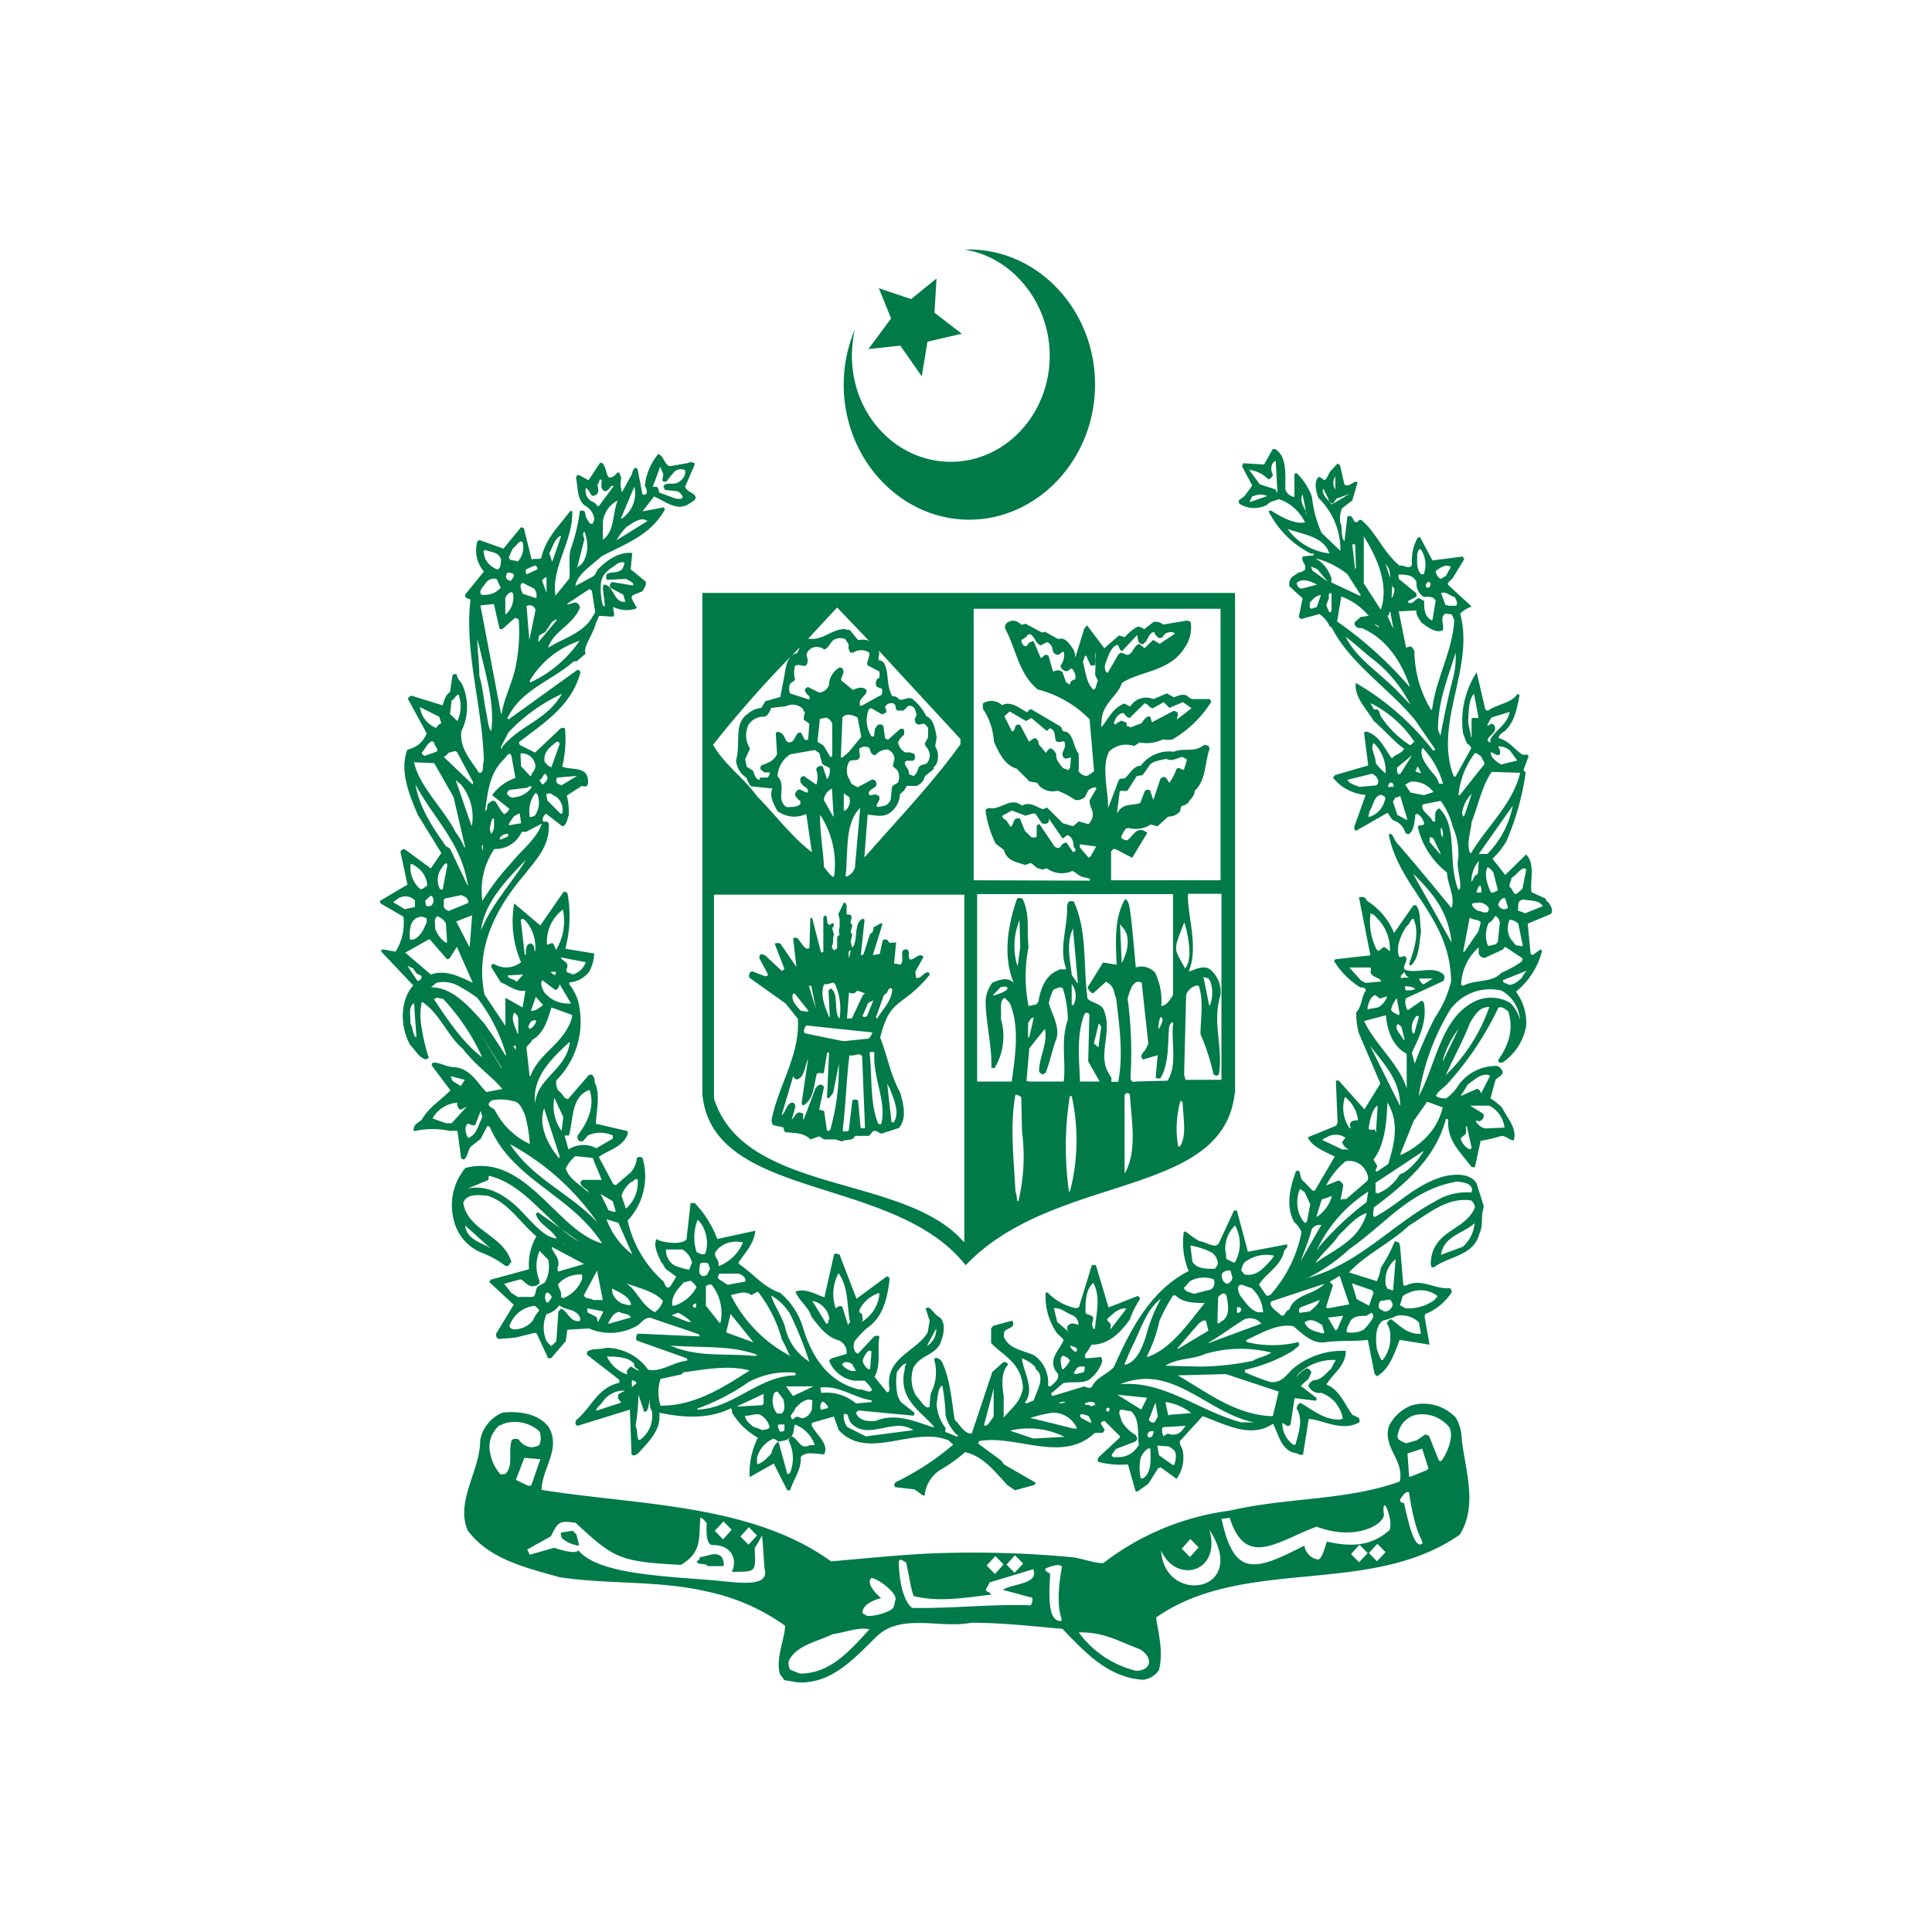 <svg xmlns="http://www.w3.org/2000/svg" id="Layer_1" data-name="Layer 1" viewBox="0 0 200.23 200.23"><defs><style>.cls-1{fill:#fff;}.cls-2{fill:#007a48;fill-rule:evenodd;}</style></defs><title>gop wbg</title><rect class="cls-1" width="200.23" height="200.23"></rect><path class="cls-2" d="M82.69,174.36c3.56.18,5.89-2.55,8.27-4.86,2.58-2.32,6.56-.69,9.7-1.32,3.26,0,6.27.36,9.45.63,2.29,2.37,4.74,5.09,8.39,5.28a2.36,2.36,0,0,0,1.61-1c.46-1.82,0-3.59-.3-5.45,9.15-6.41,22.16-2.09,31.48-8.59,1.87-3,.59-6.59.21-9.82a4.8,4.8,0,0,0-.59-2.27,4.57,4.57,0,0,0-4.58-1.32,4.32,4.32,0,0,0-2.41,2.23c-.59,2.22,1.65,3.45,1.14,5.68-5.59,2-11.73,1.63-17.54,3A27.26,27.26,0,0,0,114.34,162c-1.14,0-2.37-.59-3.55-.64A109.8,109.8,0,0,0,96.42,161c-3.6.18-6.18.46-10.29.82-8.27-6-20.13-5.82-30-7.41,0-2.14,2.08-4.27.72-6.54-1.14-1.46-3.3-1.64-4.79-1.46a3.87,3.87,0,0,0-2.29,2.82c0,3.23-2.58,6.32-1.31,9.36,2.2,3,6,3.87,9.53,4.87,5.09.77,10.13.31,15.13,1.45a21.4,21.4,0,0,1,8.26,3.59c-.12,1.59-1,3.41-.55,5l.47.63,1.35.23Zm.22-.91c3.09,0,5.08-2.27,7.2-4.59-1.06-.27-2.5.32-3.81.5-1.66.82-3.65,1.09-4.54,2.73a1.34,1.34,0,0,0,.13.95l1,.41Zm34.7-.32c1.27.18,2.28-1,.59-2.18-2.41-.91-3.81-1.82-6.4-1.77a10.43,10.43,0,0,0,5.81,3.95Zm-24.83-7.22c.38-.82-2-2.41-2.46-2.37-.64.55.59,1.77,1,2.09-2.25.55-2.08,1.82-1.7,1.64,0,.45,1.91.09,2.76-.46.38-.27.34-.81.38-.9Zm14,.5a1,1,0,0,0,.21-.82l-3.05-.82c1-.68,3.77-.55,3.14-2.14L102.57,164l-.39.73c0,.32.51.23.51.54-2.5.28-5.38.82-8,.14-.3-.73-.6-2.86-.81-3.59.09.36-.76-.68-.72.18,0,1.27.3,3.77,1.36,4.64,3.94.09,8.22-.41,12.24-.27Zm18.56-7.87c1.27,4.5-3.52,5.64-5,2.14.3,5.73,9.24,4.41,5-2.14Zm-46.1,4.09-.25-3.5c-.05.05-.6,1.09-.77,1.28.05,2.49.3,2.49-2.37,2.49.6-1.22,0-2.81-2-2.77-.81,0-.6-2.13-.6-2.22s-.55-.73-.67-.6c-.17,2.23.17,3.55-2,4.87-6.4-.32-6.95-.68-10.94-4.37-1.56-.18-1.78-.22-2.54,1.41l-2.46,1.37.26.54,2.54-.72s2.16.77,2.5.27c2,2.36,8,2.63,13.9,3.09,2.88.27,5.85.77,5.42-1.14Zm-6-.32H75a1.45,1.45,0,0,0-.21-.95c-.64-.64-1.53,0-2.25,0,0,.27-.16.36-.33.45.12.45.76.14,1.1.45Zm61.94-2.13a1.72,1.72,0,0,0,1.4,1.45c.47,0,.85-1.68.93-1.86,2.42.54,4.54.54,6.49-1.18.46-.87-.77-4.05-.6-1.78.34,1.05-2.79,3-6.95,1.41-4.06,1.5-7.33,4.37-9-.91l-.85.1c1.32,6.18,3.52,5.36,8.6,2.77Zm-75.46,0a1,1,0,0,0,.3-.05L59.73,159a1.19,1.19,0,0,1-.34-.36l-1.19.18c-.17.14,0,.36,0,.55a3,3,0,0,0,1.57.77Zm87.67-.18c.17-.46-.64-.5-1.36-5.32-.3-.23-.72.41-.93.73,0,.4.29.27.42.4.68,3.1,1.19,4.6,1.87,4.19ZM109.94,168c.38-.27-.76-.73.12-5.64-.33-.36-1.22,0-1.69.19-.17.36.38.4.47.59-.22,3.27,0,4.86,1.1,4.86ZM95.7,155l.13,0a3.52,3.52,0,0,1,1.9-2.82,17,17,0,0,0,2.29-1.68c1.82.4,3,1.9,4.37,3.4l.8.55,2-.55s.08-.09.17-.22l-3.31-1.91c-.13-.14-.13-.23-.3-.41l-2.28-1.68c-.09-.05-.09-.18,0-.32,3.77-.73,8.64,2.36,12-.86l.72,0c.12,0,.21-.09.29-.32l-.38-.59s0-.18.09-.23.17-.09.29-.09l1.57,1.55V149l-2.16,2a.47.47,0,0,0-.08.5,9.15,9.15,0,0,0,3.09.27l.76,2.68c0,.09.13.14.21.14l1.15-.82,1-1.59a.56.56,0,0,1,.3-.09l1.61,1.18a3.74,3.74,0,0,0,.63-3c-.12-.4-.29-.45-.29-.9l2.37-2.6c2.29.82,5,2.37,7.29.78.59,1.09.8,2.59,2.12,3,.46,0,.63.37,1,.18l.59-3.68c1.53.14,3.44,1.32,5.13.41.09,0,.13-.09.13-.27a.3.3,0,0,0-.13-.27l-.59-.28c-.76-.95-1.36-2.68-2.71-3.13.5-1,1.9-1.82,2-3.32V140a8.07,8.07,0,0,0-5.55,1.91c-.64.68-1.19,1.45-2.25,1.32a23.18,23.18,0,0,1-2.62-1,.25.25,0,0,1,0-.27,16.65,16.65,0,0,0,5-2,3,3,0,0,1,.5-.41.36.36,0,0,0,0-.46,11.18,11.18,0,0,1-5.33,0c0-.23-.26,0,0-.23,1.39-.64,3.17-1.73,4.83-1.41,1,.82,2,1.91,3.39,1.64,1.56-.19,2.88-.05,4.32-.23l.68,3.45a.64.64,0,0,0,.29.32c1.32-.82,1.78-2.36,2.33-3.77l3.1.5-.51-2.86a.6.6,0,0,1,.08-.32A5.8,5.8,0,0,0,150.4,134c.13-.14,0-.36-.13-.5-1.48.18-3-1.09-4.53-.27h-.3l-.33-4c-.05-.27-.05-.45-.26-.5a1.22,1.22,0,0,0-.3-.09,14.31,14.31,0,0,1-1.44,2.73,4.83,4.83,0,0,1-.42,1.41l-2.88-.91c1.78-1.91,4.24-3,6.23-4.86,1.9-1.14,3.94-3,6.44-2.59a1.1,1.1,0,0,1,.38.72c-1,2.46-4.45,2.32-4.58,5.78a1.44,1.44,0,0,0,.05.31c0,.1.12.1.25.14,1.48-1.18,4.19-1.18,4.75-3.54.42-.87.12-1.78.42-2.6v-.31l-.72-2.28c-.68-1.13-2.5-1-3.69-.63-2.84.91-4.53,2.91-6.9,4.13-.22-.18-.09-.63-.05-1,3-2.27,6.36-4.95,7.46-9.18.13,0,.21,0,.25.14-.16,2.09,1.23,3.27,2.42,4.86h.34l.59-2.73a13.42,13.42,0,0,0,2.12-.5c.64,0,.85.46,1.31.46.39-1.27-.67-2.27-1.18-3.36a6.69,6.69,0,0,0-1.23-1l.51-1.86c.12-.32.68-.37.76-.87a.94.94,0,0,0-.59-.63,4.82,4.82,0,0,0-4,2,4.62,4.62,0,0,1-1.27,1.36c-.34,0-.8,0-1.06-.27.3-.59.85-.82,1.27-1.32a32.69,32.69,0,0,0,5.21-7.82c.47-.13.72.23,1,.36a4.9,4.9,0,0,1-.17,3.55,6.31,6.31,0,0,1-.85,1.5.37.37,0,0,0,.09.27c.08.09.21,0,.38,0a5.79,5.79,0,0,0,2.42-3.77,5.37,5.37,0,0,0-1.06-3.55,7.87,7.87,0,0,0,2.71-4.27s-.13-.09-.21-.09l-.72.54a.23.23,0,0,1-.26-.13l-.3-3.1,2.38-1c.34-.32,0-.91-.26-1.23a.43.43,0,0,1-.25-.36l-1.48-.68c-.17-1.23.42-2.87-.55-3.91L156,90.68,154.68,89a8.38,8.38,0,0,0,1.44-1.81,28,28,0,0,0,2-7.1c0-.13-.17-.13-.22-.31l.51-1.37c.09,0-.21-.32-.17-.18a1.49,1.49,0,0,0-.42,0c-.68-.37-1.4-1.46-2.5-1.73,0-.36.38-.55.63-.73,1.06-1,1.23-2.27,1.53-3.68,0-.05,0-.14-.25-.14-.56.91-2,1-3,1.69a.31.31,0,0,1-.3-.14l-.89-3.82A9.24,9.24,0,0,0,151.63,76c.13.36.25.68.34.91s.38.27.51.63l-1.61,2.91s-.13.09-.21,0c-2.12-5.5,2.2-11.22.67-16.86a3.37,3.37,0,0,1,1.19-.73l-2.37-2.18c-.05,0-.09-.09-.09-.27l.47-.46,1.23-2a2.28,2.28,0,0,1-.17-.27l-3.14.4-1.27-2.4a.29.29,0,0,0-.3.13,5,5,0,0,0-.55,2.68c-.21.64-.89,0-1.27.14-1.65-1.32-2.37-3.36-3.9-4.68-.25-.18-.29,0-.55.18-.34,0-.34-.41-.55-.59a.36.36,0,0,0-.42,0l-.3,2.55c-.46-.55-.12-1.32-.46-2a3.08,3.08,0,0,1,.21-1.41l1.06-.82L140.7,50c-.38-.31-.76.55-1.36.23l-.46-2s-.13-.14-.26-.18l-.76.81-.42.78c-.3.31-.47-.28-.81-.19-.47.55-.25,1.46,0,2.14a7.5,7.5,0,0,1,2.29,5.5l-1.95-1.86a12.26,12.26,0,0,1-1-3.73,6.53,6.53,0,0,0-1.57-2.45c-.12,0-.17,0-.25.09l0,2.36a1.1,1.1,0,0,1-.94-.82c0-1.54.17-3.41-1.05-4.13a.68.68,0,0,0-.26,0l-.89,1.59-2.16-.13a3.16,3.16,0,0,1-.13.31l1.06,2-.8,1.09-.6.46a1,1,0,0,0,.05.32,2.84,2.84,0,0,0,2.88.13c.38-.41.85-.41,1.23-.59a4.64,4.64,0,0,1,2.71,2.41c-1.1.23-2.59-.63-3.52-1.23a.31.31,0,0,0-.25.1,10,10,0,0,0,4.36,4.36,1.13,1.13,0,0,1,.3,0v.19l-1,.09c-.25,0-.17.41-.08.59s.21.32.21.45v.32a1,1,0,0,1-.68.32l-.72.5a1.21,1.21,0,0,0-.25.91l.67.63L135,62l-.38,1.87c0,.09,0,.22.3.27l1.82-.5a2.85,2.85,0,0,1,1.06,1.27A.37.37,0,0,0,138,65c1.95,3.87,6.14,6.46,8.73,9.73l2,2.91s0,.14-.21.14a27.8,27.8,0,0,0-8-7c-.21,1.46,1.15,2.73,1.83,3.91,1.14,1,2.2,2.23,3.17,2.91-.25.5-.8.5-1.27,1-.76-1-1.23-2.32-2.58-2.77a.44.44,0,0,0-.3.09l.43,3.41-3.44,1c0,.09-.25.14-.17.32a4.77,4.77,0,0,0,3.35,1.73l-1.19,3.32a.45.45,0,0,0,.17.41l3.27-1.87c.21.18.29.5.59.77a1.84,1.84,0,0,1,1.27,1.32c.09,0,.13.09.3.14.55-.27.63-1.14.72-1.82,0-.23,0-.32.29-.27a1.57,1.57,0,0,1,.64,1c-.13.18-.34.13-.51.18s-.13.14-.13.27a8.47,8.47,0,0,0,3,4.59c.05,1.23.89,2.55.47,3.69-1.65-2-3.77-4.6-5.76-6.87-.26-.41-.26-.63-.47-.77s-.25,0-.25.14c1.18,5.59,6.35,8.45,6.44,15.09a11.28,11.28,0,0,1-1.65,3.72,42.67,42.67,0,0,0-2.12,4.82l-.3-1.14c.76-1.59,1.57-3.18,1.27-5.09a.53.53,0,0,0-.25-.31l-1.44,1a1.55,1.55,0,0,1-.21-1.23l3.94-1.82s0-.13.08-.31a1.24,1.24,0,0,0-.08-.32c-1.06-1-2.67-.09-4-.5-.38-.32.3-.87.09-1.32-.13-.23-.43,0-.68,0-.47-1,.21-2.41.72-3.19.46-.32.34-.68.72-.81.68,1.45.08,3.18-.43,4.68a.16.16,0,0,0,.17.18c.89-.77.85-2.32,1.06-3.55-.17-1,0-2-.51-2.68a.59.59,0,0,0-.29,0l-2,2.86a7.14,7.14,0,0,0-2.79-3.32c-.13-.18-.17-.32-.3-.36a.77.77,0,0,0-.55,0l1.19,6-3.65.41a2,2,0,0,0-.12.18,8.4,8.4,0,0,0,2.71,2.73c.17,0,.55,0,.59.32-.47.64-.42,1.68-1,2.27a8.37,8.37,0,0,0,.26,2.14l2.24,5.23-1.65,2.68L138.75,112a1,1,0,0,0-.3,0l.17,4.18a.68.68,0,0,1-.17.5l-2.92,1.19c.47,1,1.74,1.45,2.8,2l-2,3.41c0,.09,0,.09-.22.14-.42-.28-.59-.64-1.14-1.09-.25-.32-.17-.82-.38-1-.13,0-.25,0-.3.13-.59,1.59-1.06,3.55-.17,5.18a3.06,3.06,0,0,1,.77,1.05,13.58,13.58,0,0,1-3.18,6.45.44.44,0,0,1-.3.14.24.24,0,0,1-.25-.14l-.68-1c.68-1.14,2.29-1.91,2.63-3.55l.29-.32a1.27,1.27,0,0,0,0-.31l-4.07.77-1.14-4.27s-.21,0-.3,0l-1.56,3.36c-.34.68-1.36-.14-2-.18a9.37,9.37,0,0,1-1.44-1c-.08,0-.17,0-.21.09a7.72,7.72,0,0,0,.51,4c-3.81,1.95-5.89,5.73-7.75,9.95-.77.82-1.78,1.05-2.25,2-.17.27-.59.13-.8,0l-3.31,1s-.13-.09-.13-.27l1.23-1.05c1-.27,2.25.19,3-.63a3.79,3.79,0,0,0,1.06-1.64,1.15,1.15,0,0,0-.13-.45l-1.48.13c-.34,0-.17-.45,0-.63s.3-.5.51-.78c1.78,0,3-1.27,3.94-2.59a10.33,10.33,0,0,1,1.06-2.13.32.32,0,0,0-.25-.32l-3,1.18-1.31-4.36a.62.62,0,0,0-.43,0l-1.27,4.13c0,.37-.42.32-.72.23a5.67,5.67,0,0,1-2.58-1.54c-.13,0-.17,0-.21,0a6.63,6.63,0,0,0,1.22,4.27,4.78,4.78,0,0,1,.64.64c-.34.95-1.53,1.86-.89,3.09.13.27.3.32.34.59,0,.5-.47.82-.81,1.14a.4.4,0,0,1-.25-.09,3.48,3.48,0,0,0-1.44-3.14c-1.23-.54-2.59-.64-3.14-1.91v-.41c.13-.45.72-.41.94-.77a.48.48,0,0,0-.09-.5l-2,.55c0,.09-.09.13-.17.27v1.5c1.23,1.32,3.13,2,3.3,4.63-.25,1.55-1.23,2.14-2,3.1v-2.23c-.17-1.14-.29-2.41.43-3.23a.31.31,0,0,0-.09-.23c-.08-.09-.21,0-.34-.09l-1.18,1.05-2.12,6.36c-.72.14-1.23-.91-1.78-1.41-.34-2.18-.47-4.27-1.36-6.09a1.14,1.14,0,0,0-.5-.32c-.13,0-.26.05-.26.19a4.68,4.68,0,0,1-.34,3.45,9.83,9.83,0,0,0-.13,1.41c-.42.41-1-.77-1.39-1.09a3.5,3.5,0,0,1-.3-2.91c.72-1.46,2.46-1.27,2.92-2.91.26-.73.43-1.86-.21-2.36-.55-.28-.76-.87-1.18-1a1,1,0,0,0-.26.09l.42,1.28-.21,1.22c-1.18,2-4.53,2.64-3.94,5.91-.08.14-.08.32-.29.27l-1.28-1.59c.72-1.27.26-2.72.51-4.18a1.68,1.68,0,0,0-.25-.09,1.29,1.29,0,0,1-.26.05l-1.69,1.81c-.34,0-.47-.5-.47-.81a1.74,1.74,0,0,1,.13-.5,11.88,11.88,0,0,1,1.19-1.28c1.73-1.13,2.16-3.13,2.41-5.09,0-.18-.08-.27-.29-.32l-3.14,2.32L87,130c-.09,0-.13,0-.3-.09a.67.67,0,0,0-.26.09l-1,4.46c-.81-.28-2-1-3-.6.38,1,1.35,1.55,1.65,2.6.85,1.09,1.61,2.13,2.84,2.45a1.46,1.46,0,0,1,.8.95,2,2,0,0,1,0,.46l-1.52.45c0,.05-.26.09-.26.32a3.35,3.35,0,0,0,2.54,2H89.6a3.67,3.67,0,0,1,.76.91c-.12.54-.93-.1-1.35,0-3.14-.77-4.79-3.27-5.72-6.18A7.57,7.57,0,0,0,80.87,134c-1.82-.64-2.79-2-4.28-3,0-.23-.17,0,0-.23.64-.95,1.57-1.9,1.69-3.22l-3.94.86A11.08,11.08,0,0,0,72,124.68h-.43l-.42,3.77c-.59.59-2,.32-2.63.18a1.73,1.73,0,0,1-.46-.22c-.43.68.21,1.77.46,2.4.3.28.3.51.51.73l1.06.77-.64,1.05c-.08,0-.17.09-.29.09a1,1,0,0,1-.34-.59,11.87,11.87,0,0,1-3.77-6.36A6.71,6.71,0,0,0,66.59,120,.52.52,0,0,0,66,120a2.47,2.47,0,0,1-.63,1.5l-1.53,1.32a.39.39,0,0,1-.3-.14l-1.48-2.77c.85-.68,2.54-1,3-2.41v-.27l-3.31-.77c.05-1.32.51-3-.12-4.32a1.12,1.12,0,0,0-.13-.59.36.36,0,0,0-.47-.14l-2.16,2.5c-.46,0-.59-.68-1-.86a1.62,1.62,0,0,1-.21-1.09,8.62,8.62,0,0,0,2.21-8.37A6.16,6.16,0,0,0,59,102s0-.14,0-.18a2.88,2.88,0,0,0,2.08-1.14,4.52,4.52,0,0,0,.51-1.86l-3-.5a13.12,13.12,0,0,0,.25-5.6c0-.22-.25-.31-.42-.31L56,95.91l-2.71-2.28A10.66,10.66,0,0,0,54,99.72a2.45,2.45,0,0,1-2.8.19c-.17,0-.29,0-.29.32l1,1.59c.77.27,1.53,1,2.55.86l-.3,1.73-1.78-1,0,2.91-2.16-3.23c-1.06-5,1.4-9.23,4.11-12.41,1.23-1.59,2.67-3,2.54-5.27,0-.32-.34-.23-.59-.28-.13-.31.08-.59.3-.81l1.69,1.31c.42,0,.55-.81.68-1.18a6.77,6.77,0,0,0-.21-2l1.56-1c.09,0,.34.13.51,0s.17-.64.05-1c-.39-1-1.7-.63-2.59-1a12,12,0,0,0,.3-3.77c0-.32-.21-.28-.47-.19L55.45,78l-1.53-.77a.38.38,0,0,1-.12-.32c2.37-1.87,5.38-3.64,6.35-7.18,0-.14,0-.23-.29-.32l-7.12,5.13c0,.09-.3-.27-.09-.22,1.36-2.82,4.54-3.78,6.82-5.78h.3l.93-.81c-.34-.64.81-2,1.06-3.19a5.85,5.85,0,0,0,.34-.72l1.36.09c.42-.09,0-.64.12-1a3.09,3.09,0,0,0,2.29.18L66,63,65.45,62a.62.62,0,0,1,.13-.31l1-.41c.17-.32.43-.59.34-1L65.36,59l.17-1.68c-1.35-.18-2.67.77-3.56,1.68-.21.28-.25.6-.5.73l-1.83,1c.13-1.18,1.7-2.14,2.72-3.09,2.54-1.32,5-2.14,6.52-4.78,0-.13,0-.27-.13-.27L66.59,53l1.19-1.54c1.06.41,2.29,1.54,3.52.82.34-.23.72-.37.8-.69C72,51,71.25,51.09,71,50.45l1-2.31c0-.19-.13-.19-.3-.23a.92.92,0,0,0-.46.09l-1.83.32c-.55-.18-.59-1-1.18-1.28a6.15,6.15,0,0,0-1.4,3.32,1.21,1.21,0,0,1,.21.73.33.33,0,0,1-.46.14l-.47-2.46c0-.13-.13-.32-.3-.27a.79.79,0,0,0-.29.59L64.47,51a2.47,2.47,0,0,1-.08-1.46L64.18,49c-.17-.13-.34.14-.47.28a.93.93,0,0,1-.55.22c-.34-.18-.3-1-.68-1.45a.41.41,0,0,0-.29-.09L61,49.77l-1-.54c-.21,0-.26.09-.3.31.21,1,.09,2.32,1,2.91a1.77,1.77,0,0,1,.89,1.37,4.2,4.2,0,0,1-.17.45c-.34.14-.55-.45-.72-.77a3.26,3.26,0,0,0-.09-.46c0-.09-.3-.18-.51-.09a18.9,18.9,0,0,1-1,4.09c-.17,1.09,0,2-.09,2.91l-1.44,1.78c-.46-2.91,1.82-5.64,1.74-8.69,0,0,0-.09-.21-.09-1.06,1.46-2.54,2.78-3,4.87-.25.22-.64,0-1,.18l-.8-3.23a.49.49,0,0,0-.3-.13l-1.82,2.22L49.77,56a.37.37,0,0,0-.29.09,3.37,3.37,0,0,0,.67,3.14L48.2,61.64a.37.37,0,0,0,.13.31c.09.09.26.09.43.19-.64,5.45,1.22,11,1.39,16.68-.17.5,0,.81-.21,1.18-.08.09-.17.09-.3.09-.72-1.14-2.07-2.55-1.82-4.32a5.63,5.63,0,0,0,0-5,1.8,1.8,0,0,1-.51-.91c-.09,0-.22,0-.3,0S47,70,46.89,70l-.25,1.73c-.43.23-.6.82-.77,1.37l-3.22-1a.59.59,0,0,0-.38.32L44.22,76a2.68,2.68,0,0,1-2,1.69c-.85,2.22.21,4.68,1.06,6.72l2.46,4L44.65,90l-2.72-2c-.17,0-.42.09-.42.32l.72,3.36-2.84,1.68a.35.35,0,0,0,.13.32L41.81,95A5.62,5.62,0,0,1,41,98.63l-1.22-.22c-.17,0-.3,0-.26.22l3.31,3.5c-1.36,1.5-1.4,4.19-.34,6.14.63.68.89,1.23,1.52,1.5a.53.53,0,0,0,.43-.14,18.82,18.82,0,0,1-.72-3,6.81,6.81,0,0,1,0-2.81c1.82,1.13,2.62,3.5,4.23,4.86,1.49,1.91,2.84,2.68,4.11,4.18l-1.65.32c-1-1-1.65-2.46-3.39-2.59-.76,0-1.44-.5-2.12-.46-.08,0-.13.14-.17.28L46.68,113c-.93,1-2.2,1.68-3,3.09-.34.23-.76.5-.81.86,0,.14,0,.27.09.27a8.69,8.69,0,0,1,3.73,0,2.16,2.16,0,0,1,.72,0l.38,2.82c.08.09.21.09.29.14.43-.32.39-1,.73-1.36l1-.78.68-1.32c.13,0,.25,0,.3.14,2.37,5.46,8.43,7,11.61,12-4.71-1.28-7.88-9.41-14.16-7.82A6,6,0,0,0,47,126.32a4.83,4.83,0,0,0,3,3.54,9.93,9.93,0,0,1,2.42,1.36c.08,0,.34,0,.38-.18s.12-.13.21-.23c-.85-2.86-4.49-3.22-5-6.13.34-1,1.53-.82,2.46-.77,2.16.63,3.39,2.77,5.12,4.22a5.83,5.83,0,0,0-.76,3.41l-4,1.09s0,.14-.13.23l2.54,2.36-1.82,3c0,.28,0,.46.3.55l1.69-.14,2-.5a.51.51,0,0,1,.22.09l1.18,2.55h.3L58.63,139l.17-1.19,2.24-.13a5.58,5.58,0,0,0,5.13-.37c.42-.4.76-.81,1.31-.72,1.74.63,3.39,1.13,5,1.72v.19l-6.31-.28c-.13,0-.17.09-.21.23s-.09.36.08.5l5.13,1.82c0,.18.17,0,0,.27-1.23.05-2.71,1.23-4,.91a5.4,5.4,0,0,0-4.33-2.27c-.67.23-1.39,0-2,.41a2.65,2.65,0,0,0,0,.32L64.18,143a.77.77,0,0,1,0,.31c-2.25.5-2.88,2.55-4.41,3.82a.52.52,0,0,0-.13.32.3.3,0,0,0,.22.32l5.42-1.68.17,4.59c.13.36.59,0,.68-.05,1.1-1.22,2.41-2.41,2.2-4.22,2.37.5,5.08.72,7.41-.46.09.05.13.23.13.46A7.29,7.29,0,0,0,78.54,149a8.29,8.29,0,0,0-.85,4.09l2.5-1.41,1.4,2.77h.3c.34-1.14,1.19-2.14,1.1-3.45.55-.64,1.65-.28,2.42-.28.46-.86-.39-1.68-.89-2.36a5.13,5.13,0,0,1-.39-.59.81.81,0,0,1,.05-.32l2.24-.64.51,1.41c3,3.23,7.67-.45,11.36,1.05l.5.45a27.89,27.89,0,0,1-6,3.91l-.13.28a.64.64,0,0,0,.13.22l2,.23.81.59ZM54.77,154a.52.52,0,0,0,.3-.09l.93-2.68-1.65-.14-.89,2.28,1.31.63Zm63.56-.77s.25-.05.29-.14c.72-.63.64-1.86.6-2.95-.3-.18-.85.54-1,.95a4.9,4.9,0,0,0,0,2.09l.13.05Zm27.83-.18,1.7-.68c.08-.1.13-.1.17-.23l-.64-2-1.52.5.17,2.37Zm-94.1-.28a1,1,0,0,0,.3,0c.89-.82.29-2.36.67-3.5.13-.18.47-.18.72-.09a1.78,1.78,0,0,0,1.4.82c.38-.09.6-.09.77-.28a1.91,1.91,0,0,0,0-1.36,3.78,3.78,0,0,0-3.69-.82c-.25.09-.3.18-.47.18a2.92,2.92,0,0,0-.93,3,4.29,4.29,0,0,0,1.06,2.09l.17,0Zm29.66,0,.17-.14a4.08,4.08,0,0,0-.17-3.36.69.69,0,0,1,.3-.41c.63.14.89,1.32,1.69,1,.3-.14.51-.05.72-.14a3.47,3.47,0,0,0-1.74-1.95,3.21,3.21,0,0,0-.29-.14c-.21.41,0,1.14-.68,1.46a.79.79,0,0,1-.3.18l-.72.14-.51-.32a2.9,2.9,0,0,0-1.73,2v.64c.46,0,1.06-.64,1.48-1.09a2.29,2.29,0,0,1,.55-1.09c0-.05.09-.09.21-.09l.89,3.27Zm40-1c.17-.59.3-1.36-.26-1.64l-.29-.22-1.23-.1.17,1,1.4,1,.21,0Zm27.54-.32.17-.09c.51-.73,1.27-2.36.8-3.41a3.62,3.62,0,0,0-3.47-1.32,2.46,2.46,0,0,0-1.86,1.91c-.09.32-.09.37,0,.55s.46.32.8.5l1.14-.32.85-.59a.58.58,0,0,1,.43.18l1,2.5.13.09ZM115.62,151a2.37,2.37,0,0,0,2.41-1.28c-.17-1.18.13-2.63-.8-3.45l-1-.18c-.51.09,0,.91,0,1.18a3.86,3.86,0,0,0,1.4,1.41c.08,0,.12.18.21.32s-.09.36-.21.41l-2,.77-.43.63c.09.14.13.19.26.23l.17,0Zm18.55-1.28.09,0c.29-1.14.85-2.55.13-3.73a.63.63,0,0,1,.38-.59c1.14.59,2.37,1.77,4.11,1.73a.69.69,0,0,1,.29-.09,3.43,3.43,0,0,0-2.24-2.69,1.2,1.2,0,0,1-1.32-.72c0-.23.3-.5.55-.59.77,0,1.28-.73,1.83-1.23a4.45,4.45,0,0,1,.46-.86,5.26,5.26,0,0,0-3.81,1.36,1.34,1.34,0,0,0-.3.45,3,3,0,0,1,1.1-.95.6.6,0,0,1,.47.45l-.3.64-.8.73,1.65,1.27a.48.48,0,0,1-.08.27l-2.21-.27-.42,2.73a.67.67,0,0,1-.3.18l-.55-.36a2.72,2.72,0,0,0,1.19,2.31Zm-67.83-.5a3.07,3.07,0,0,0,1.23-2.91,1.16,1.16,0,0,0-.17-.36l-.13-1.09a2.65,2.65,0,0,1-.21,1.32.32.32,0,0,1-.3.13l-.59-1.77a22.44,22.44,0,0,1-.3,3.23c.26.59.09,1,.3,1.45Zm40.76-.13,3.22-.18a8.29,8.29,0,0,0-5.64-.64l2.42.82Zm12-.09a.77.77,0,0,0,.29-.14,1,1,0,0,0,.17-.5c-.17-.09-.25,0-.46,0,0,0-.13.18-.17.27s0,.36.17.32Zm-29.32-.14,4.87-.64c-2-1.41-4.7,1.19-6.48-.77a2.77,2.77,0,0,1-.3-.73.26.26,0,0,0-.42-.13,1.87,1.87,0,0,0,.38,1.32l2,1Zm9.28,0h.29A4.32,4.32,0,0,1,98,146.72a19.6,19.6,0,0,0-.34-3.13c-.47.22-.47,1.27-.59,1.86A4.44,4.44,0,0,0,98,148c0,.09-.09.32,0,.41l1,.41Zm21.6-.09c.17,0,.17-.18.43-.18a1.24,1.24,0,0,0,1.57-.55.9.9,0,0,0,.21-.27l-2.33.14c-.21.18-.09.68.08,1l0-.09ZM81,148.36c.13,0,.17,0,.3-.14l0-.59H80.7c-.17.14,0,.46.13.73Zm-2-.14.59-.13c0-.05.13-.05.17-.18a1.89,1.89,0,0,0-1.06-1.32c-.55-.09-1,.18-1.48.13,0,.5.55.91.93,1.19a4.51,4.51,0,0,1,.85.31Zm32.2-.18a1.18,1.18,0,0,0,.42,0,2.7,2.7,0,0,0-2.54-1.63,13.77,13.77,0,0,0-2.29.54l4.41,1.09Zm-14.49-.13h.13c-1.32-1.6-3.65-2.78-3.14-5.69.13-.45,0-.59.25-.91-.38,0-.76.55-1,.91a6.85,6.85,0,0,0,.08,2.41,3.32,3.32,0,0,0,.34.68l1.4,1.1a.59.59,0,0,1-.08.31L89,146.18c-.13.09-.3.13-.26.32.38.77,1.15.81,2,.77,2-.86,4,0,5.93.64Zm5.38-.14a.79.79,0,0,0,.3-.14l.59-.82v-2.9l-1,3.81.13.05Zm11-.36v-.14l-.29-.55c-.22,0-.51-.22-.81-.13-.13.13,0,.32.13.41l.89.45.08,0Zm6.44,0,.13,0,.34-.6-.25-1.45-.68,1.77c0,.14.29.32.46.32Zm9.11,0h1.32c-4.92-1-8.44-6.18-13.86-3.95,4.53-.41,8.14,2.77,12.54,3.95ZM82.31,147c0-.05.09-.09.3-.19l.55.19a1.31,1.31,0,0,0,1-1.05,4,4,0,0,1,.05-.82c-.6-.27-1.27.23-1.78.82-.09.32-.34.5-.47.77,0,.09,0,.23.17.37l.21-.09Zm49.45-.23.17-.05.59-2.5-5.46-1.81-5,.13c2.88,1.64,5.84,4.05,9.7,4.23Zm-10.55-.14,2.24-.18a5.19,5.19,0,0,0-2.67-1.14l.3,1.41.13-.09Zm-40.63-.13H81c.42-.32.3-1,.17-1.5l-.59-.78c-.09,0-.3.09-.34.14a2.14,2.14,0,0,0,.25,2.09l.09.05Zm34.4-.32a2.07,2.07,0,0,0,0-.23c-.12-.14-.34,0-.34.14s.22.36.3.09Zm-53.09,0,2.5-.82s-.08-.09-.21-.23a.63.63,0,0,1-.09-.59c.13-.18.38-.23.68-.41a2.62,2.62,0,0,0-2.24,1.05c-.26.41-.64.63-.77,1Zm10.42-.09c3.69-.14,6.15-3.37,10-3.55.17,0,.21-.09.09-.27a8.48,8.48,0,0,0-4.79.95A22.71,22.71,0,0,1,72.23,146l.08.09Zm12.88,0,.51-.14c.13,0,.17-.14,0-.32a.87.87,0,0,0-.42-.36c-.21,0-.34.54-.21.82Zm33.14-.09.55-1.14-3.09-.32,2.49,1.55,0-.09Zm-49.75-.32c3.52,0,6.53-2,9.11-3.64-2.11-.59-4.53-.13-6.82.18-.12.05-.12.14-.29.23l-2.12.46a4.44,4.44,0,0,0,0,2.77Zm7.89.09,2.54-.14c.29-.27,0-.77.17-1.18l-2.84,1.32Zm36.73-.09a.39.39,0,0,0,.3-.09c0-.46-.89-.32-1.1-.09.16.18.46,0,.67.27l.13-.09Zm-24.49-.23,1.61-.14a.15.15,0,0,0,0-.18c-1.78-.27-3.43-1.59-5.3-1.32l.09.55a4.72,4.72,0,0,1,3.6,1.09Zm17.67,0,.76-.32c.26-.91,1-1.95.55-2.86-.25-.32-.38-.36-.42-.64a4.16,4.16,0,0,0-1.36-.86c.13,1.41,1.4,3.23.3,4.59l.17.09Zm3.43,0,.59-.09c-.08-.18-.8,0-.59.09Zm-27.5-.82,2-.95H81.47l.72,1,.12-.05Zm-16.73-.95c.12-.14.29-.14.38-.37-.09-.13-.13-.13-.38-.27-.22.05,0,.46-.13.68l.13,0Zm-.6-1.27s0-.19,0-.32a1,1,0,0,1,.42-.46l.81.46c0-.14-.13-.18-.3-.32s-.17-.18-.21-.46c-.59-.68-1.82-.72-2.8-.72A3.55,3.55,0,0,0,65,142.45v0Zm46.53,0,.8-.19a.85.85,0,0,0,.09-.59h-.47c-.26,0-.47.32-.59.59s0,.05.17.19Zm-23.22-.32h.42l-.34-.64a.81.81,0,0,0-1-.18.37.37,0,0,0-.09.18,1.92,1.92,0,0,0,1,.64Zm1.82-.18.08-.14.13-1.68c-.21-.28-.42,0-.55.18s-.42.64-.34.86a1.43,1.43,0,0,0,.64.82l0,0Zm20.08,0a3.24,3.24,0,0,0,.68-.87c-.13-.32-.38-.41-.68-.54-.38.13-.29.91-.08,1.41Zm14.15-.28a27.82,27.82,0,0,0,5.47-.59c.72-.41,1.36-.45,1.95-.86a13,13,0,0,0-6.82.13c-1.44.64-2.88.41-4.16,1.23l3.56.09Zm-7.71-.18c1.19-.36,1.7-1.68,2.12-2.91a16.53,16.53,0,0,1,1.57-3.95c-1.53,1.18-2,3-3,5-.3.59-.51,1.22-.8,1.82l.12,0Zm-32.75-.32a40.07,40.07,0,0,0-1.95-4.86,5.47,5.47,0,0,0-2-2c.26,1,1.19,2.19,1.49,3.5a5.66,5.66,0,0,0,2.41,3.32Zm59.45-.22a3.62,3.62,0,0,0,.76-2.37,2.33,2.33,0,0,0-.34-1.36.38.38,0,0,1,.13-.27.9.9,0,0,1,.29-.19c.89.64,1.74,1.64,3.1,1.5l-.22-1.18a2.66,2.66,0,0,0-2.28-.68,6.69,6.69,0,0,1-1.44.5c-.81.55-.77,1.91-.64,2.91a6.53,6.53,0,0,0,.47,1.18l.17,0Zm-61.4-.28c-.3-.54-.51-1.18-.89-1.77a13.89,13.89,0,0,0-2.5-5l-.68.36c-.63-.5-1.39-.14-2.12,0a14.28,14.28,0,0,0,6.19,6.32Zm37,0c2.46-.82,4.41-3.72,5.93-5.59-.89,0-2.29,0-3-.77a.8.8,0,0,0-.3,0,20.14,20.14,0,0,0-1.39,2.6,15.2,15.2,0,0,1-1.32,3.72Zm-40.63-.18c.08,0,.17,0,.29,0-2.92-1.1-6.06-.73-9.11-1,2.84,1.27,5.89.77,8.82,1.09Zm33.22-.36.12-.14c0-.36-.42-.36-.72-.5,0,.23.26.46.47.64Zm10.55-.28,3.17-1.9-.25-1c-.26-.19-.55.13-.76.27L122,139.77l.09,0Zm-64.87-.36.46-.45.21-3.05c.09-.09.13-.23.3-.32.72.32.89,1.41,1.91,1.28,0,0,0,0,.08-.19-.29-1.13-1.52-.86-2.2-1.45a2.14,2.14,0,0,1-1.31.91,3.42,3.42,0,0,0,0,2.82,5.45,5.45,0,0,0,.46.5l.09-.05Zm38.94,0a2,2,0,0,0,.89-1.77l-.94,1.77Zm-18-.27-2.42-3-.46,1.91,2.88,1.05Zm47.16,0,5.42-2a1.49,1.49,0,0,0-1.82-.41c-1.36.86-2.42,1.68-3.64,2.36l0,.05Zm-14.37-1-.16-.09a3.24,3.24,0,0,1-.17-.32c0-.13,0-.4.17-.45.25-.27.67-.14,1,0a1.08,1.08,0,0,0-.59-1c-.76-.27-1.19-.82-1.95-.73l.34,1.41,1.35,1.18Zm26.1,0c.09,0,.17,0,.22-.09l-.22-.77c-.55-.32-1.14-.77-1.82-.27.34.82,1.06.91,1.82,1.13Zm2.72-.09a2.65,2.65,0,0,0,1.56-.27,5.63,5.63,0,0,0,1-1.27c0-.18,0-.41-.17-.5l-.55.32c-.59,0-1.36,0-1.69.63-.13.37-.43.68-.3,1.09Zm-1.32-.22.17-.1.6-1.4-1.57.18.76,1.32Zm-85.29-.1a2.52,2.52,0,0,0,2.08-.9,3.63,3.63,0,0,1,.63-1c.05-.23-.25-.36-.42-.54a3.1,3.1,0,0,0-2.63,2.09.36.36,0,0,0,.34.31Zm60.34-.09c.12-1.5.63-3.27-.17-4.72-.81.68-.81,2-.81,3.09.17.27.55.13.81.5l-.13.77.17.45.13-.09Zm1.69,0,1.57-2.05c-.68-.18-1.44.55-2,1.09,0,.28.34.28.38.64,0,0,0,.27-.08.36l.08,0Zm-27.2-.5.13-.14c-.34-1.68-.13-3.59-1.19-5.09a4.54,4.54,0,0,0-.3,3.64.84.84,0,0,0,.26-.18.6.6,0,0,1,.42,0l.6,1.9.08-.13Zm-24.83,0,2.25-.64c-.26-.45-.81-.32-1.23-.59-.6.14-.85.64-1.15,1.23ZM74.69,137a4.74,4.74,0,0,0-.94-3.86h-.29a.51.51,0,0,0-.3.18v2l1.44,1.82.09-.14Zm11.14,0s0-.13.13-.32A2.23,2.23,0,0,0,84.73,135a3,3,0,0,0-.55-.18l1.48,2.41.17-.14Zm3.47,0a3.78,3.78,0,0,0,1.83-2.77V134a3.42,3.42,0,0,0-2,1.63,1.16,1.16,0,0,0-.08.32c.08.14.25.14.3.32s0,.27.08.45l-.13.32Zm37,.14c.16,0,.16-.18.42-.27.76-.55.59-1.64.38-2.64,0,0-.17-.14-.21-.18-.3,0-.43.18-.64.36l-.08,2.73Zm-55-.14h.34a5.1,5.1,0,0,0-1.36-.95l-.68.27,1.7.68Zm-9.24-.18a5.41,5.41,0,0,0,.47-.91l-1.66-.32V136l.89.46c.13.09.13.27.17.5l.13,0Zm70.84-.45c.3,0,.3-.55.72-.64.55-1.64,2.54-1.5,3.65-2.68l-5.51,1.82c-.26.36.17.72.46,1,.3.14.43.46.68.46Zm-4.57-.32c.12,0,.17-.05.29-.23s-.17-.45-.42-.32v.55Zm6.44,0,1-.14c.3-.32.85-.68,1-1.18l-2,.77a.45.45,0,0,0-.09.55ZM67.86,136a2.29,2.29,0,0,0,.85-1.18c-.89-1-2.5-1.32-3.81-1.82,1.14.73,1.57,2.32,3,3Zm62.58,0h.47a3.73,3.73,0,0,0-1.19-2.5,7,7,0,0,1-1-.36,1,1,0,0,0-.3.09c-.25.27,0,.73.05.95.59.78,1.14,1.64,1.94,1.82Zm13-.09h.3a1,1,0,0,0,.59-.64.88.88,0,0,0-.29-.59l-.89.14c-.22,0-.3.45-.22.77a4,4,0,0,0,.51.32Zm-71.35-.41c.13-.09,0-.23.09-.41a.42.42,0,0,0-.39.23c0,.09.22.32.3.18Zm65.55.09,2.2-.41-1-2.95-1,.59c0,.18.25.23.3.41l-.72,2.27.21.09Zm8.09,0a4.55,4.55,0,0,0,3-.91c0-.13.17-.13.25-.36a2.86,2.86,0,0,0-3-.32,2.49,2.49,0,0,0-.6.32l-.29.95.59.32Zm-75.84-.27a4,4,0,0,0,2.29-1.91,1.86,1.86,0,0,0-.6-.68l-.72.18c-.51.59-1.35,1.41-1.18,2.41Zm72,0,.46-1.32s-.08-.18-.13-.27l-2.11-.73.5,1.64,1.28.68Zm-76.74-.05c.09,0,.21,0,.26-.09-.26-.86-1.1-1.18-1.95-1.63-.13.18.08.27,0,.45a2,2,0,0,0,1,1.09l.68.18ZM56.76,135l.17-.13c0-.14.17-.19.26-.46-.13-.23-.26-.45-.55-.45a.9.9,0,0,0,0,1Zm4.71-.27h1l-.59-3.05-1.36,2.55c.13.45.6.23.94.5Zm-3.14-.18a3.4,3.4,0,0,0,2-2v-.45a3,3,0,0,0-2.5,1c.09.5.43.77.3,1.32l.17.09Zm-4.58-.14h1.4c.43,0,.3-.82.6-1.09l.72-.41a3.27,3.27,0,0,0,.34-2.36l-.89-.91a3.9,3.9,0,0,0,0,3.09.94.94,0,0,1-.05.32,1,1,0,0,1-.93.22c-.46-.18-.63-.54-1-.68l-1.69.46L53,134l.8.5Zm70-.32,1.74-.45a.81.81,0,0,0,.29-1.05,2.91,2.91,0,0,0-2.45.19c-.3.31-.51.63-.64.68.17.45.64.45,1.06.63Zm20.63-.36.26-3.23a2.81,2.81,0,0,0-1,2.77,1.33,1.33,0,0,1,.17.32c.21,0,.38.14.59.14Zm-68.89-.59,1.74-.32c.12-.41-.3-.68-.64-.82l-2,0a.45.45,0,0,0-.13.54l1,.64Zm51.73-.09a.84.84,0,0,0,.51-.64l-.21-.73a1,1,0,0,0-.85.28.91.91,0,0,0,.3,1,.48.48,0,0,0,.25.09Zm8.1-.55c5.51-1.45,8.85-5.54,13.43-8a6.15,6.15,0,0,1,3.73-.91.59.59,0,0,0,.08-.32c-.08-.68-1-.73-1.52-.82-4.88.82-7.33,4.32-11.19,7a18.17,18.17,0,0,1-4.53,3.09Zm-62.46-.23a.65.65,0,0,0,.43-.18l.29-.59-.17-.54a.92.92,0,0,0-.84,0,3.45,3.45,0,0,0-.09.82c0,.14.09.45.38.45Zm56.19-.18c1.23.23,2-.77,2.79-1.63a.72.72,0,0,1,.22-.32,3.67,3.67,0,0,0-3,.63c-.3.23-.3.6-.43.87l.34.45Zm-71.19-.31,2.67-.78-3.34-1.77c0,.5.84,1.09.67,1.95a.73.73,0,0,0,0,.64l0,0Zm13.56-.19.3-.72a2.06,2.06,0,0,0-1-1.37h-1.7a1.92,1.92,0,0,0,.85,1.64,7.7,7.7,0,0,0,1.52.45Zm54.49-.09a2.19,2.19,0,0,0,.3-.5,1.4,1.4,0,0,0-.89-1.32,7.56,7.56,0,0,0-1.95-.59l.21,1.68c.47.73,1.4.73,2.33.73Zm-51.31-.32A4.54,4.54,0,0,0,77,128.77a2.78,2.78,0,0,0-2.42.5,2.17,2.17,0,0,0-.47.59c-.08.5.47.68.34,1.32l.13,0ZM128,113.36l0-51.91-55.21,0v51.91c1,11.13,19.92,8.36,27.29,17.77,9.15-9.64,26.69-6.86,27.88-17.82Zm0,17.45a3.94,3.94,0,0,0,0-3.81,3.34,3.34,0,0,0-1,2.72c.13.23,0,.5.13.78l.76.36.13-.05Zm8.47,0c1.87-1.36,4.41-2.27,5.17-5.09-1.06.32-1.95,1.41-2.88,2.28-.59.95-1.78,1.91-2.42,2.86l.13-.05Zm-1.61-.22,2.08-3.64a1,1,0,0,0-1,.46c-.3,1.22-.76,2.18-1.14,3.31l.08-.13ZM65.53,130l-1.44-3.27-1.23-.36A8,8,0,0,0,65.53,130Zm7.33,0c.09,0,.13,0,.26-.14a3.63,3.63,0,0,0-.43-3,4.15,4.15,0,0,0-.38-.46,5,5,0,0,0-.12,3.36l.5.23.17,0Zm76.61,0,2.12-.78a3.62,3.62,0,0,0,1.23-2.45c-1.19,1.09-3.18,1.32-3.48,3.27l.13,0Zm-12.84-.69a30.9,30.9,0,0,1,5-4.72l.17-1.09a14.51,14.51,0,0,0-5.3,6l.17-.14Zm-86,0h.13L48.2,127c.13,1.27,1.36,1.72,2.42,2.22Zm8-.31a.51.51,0,0,1-.3-.19.32.32,0,0,0,.3.19Zm1.44-.28c-3.26-1.81-5.51-5.91-9.37-6.86-.12.14,0,.23-.12.45l-2.12.87c2.54-.55,4.7,1.32,6.1,2.91,1,1,1.86,2.09,3.14,2.27-.51-1-1.87-1.45-2.17-2.55,0,0,.09-.09.22-.18l4.32,3.09Zm39.87,0v-36H74l0,21.14c3.18,10,19.78,7.77,25.89,14.86l0,0Zm-38-2a26.14,26.14,0,0,0-9.07-8.13c2.33,3.59,6.23,5.09,9.07,8.13Zm73.39-.09.12,0,.34-1.82-.59-1.27-.47-.32a3.51,3.51,0,0,0,0,2.77c.17.32.3.64.59.77l.05-.09Zm1.18-.54a3.79,3.79,0,0,0,1.53-2.14l-1.06.36-.55,1.78Zm-72.71-.59-.29-1-1.27-.77.84,1.72c.22,0,.55.23.72.1Zm1.06-.23a3.59,3.59,0,0,0,1.23-3c-.21-.27-.38.19-.68.23a3.11,3.11,0,0,0-1,1.41l.46,1.36v0Zm40.68-.77a19.78,19.78,0,0,0,.38-7.23l-.08-3.55a1,1,0,0,0-.6-.27c-.59,3.23-.17,6.68,0,10a3.66,3.66,0,0,1,.17,1Zm33.56-.23h.42l2.16-1.86c.26-.32,0-.87-.3-1.32a1.9,1.9,0,0,0-1.94-.73,8.13,8.13,0,0,0-2,2.5l1.23-.5c.26,0,.47.27.55.5l-.29,1.5.17-.09ZM61,123.59c-.13-.46-.72-.46-.85-1,0-.09.09-.18.21-.31h2L61.42,120l-1.78-.18a3.73,3.73,0,0,0-1,1.27c.29,1.09,1.56,1.73,2.41,2.55v-.09Zm81.73.13a4.71,4.71,0,0,0,2.33-2c.09,0,.21-.14.38-.14a7.11,7.11,0,0,0,2.12-2.31l-5,3.31v1.05l.17,0Zm-31.82-.31a21.24,21.24,0,0,0,.17-9.78s-.17-.09-.21,0a33.57,33.57,0,0,0-.08,9.91l.12-.13Zm5.72-1.91c1.23-2.28.64-5.37.47-8a.2.2,0,0,0-.17-.18c-.13-.1-.3,0-.38.18v8.09l.08-.09Zm26.1-.09,1.15-.78c.63-2.09,1.18-4.31-.09-6.36-.08,1.86-.21,4.27-1.44,5.91l.38.64a1.15,1.15,0,0,1-.17.45s0,.18.17.14ZM58,119.86l-1.61-5c-.59,1.72.3,3.5,1.19,4.72a2.63,2.63,0,0,1,.33.46l.09-.14Zm87.2-.18a8.19,8.19,0,0,0,3.13-2.41,6.48,6.48,0,0,0,1.19-2.5l-1.61-.59-1.4,2-1.4,3.46Zm-86.27-.55a2.81,2.81,0,0,1,2.88-.13l1.7-1v-.32a3.08,3.08,0,0,0-2.59,0l-.51.6h-.29c-.09,0-.21-.14-.26-.28a1.79,1.79,0,0,1,0-.32c.93-1.18,1.87-3,1.23-4.72-1.91.68-1.65,3-2.12,4.72l-.46,0,.38,1.36Zm80.17,0h.76a1.07,1.07,0,0,1-.76-.77l.34-.45a1.76,1.76,0,0,0-2,0c-.21,0-.3.18-.42.23l2.12,1Zm13.43-.13-.51-2.28c-.21-.09,0,.5-.09.73s-.38.27-.55.55a1.81,1.81,0,0,0,.94,1.13l.21-.13Zm-30.25-.18c.76-1.14.33-3,.29-4.55l-.21-.23a10.47,10.47,0,0,0-.25,4.78Zm-67.37-.32a16.84,16.84,0,0,0-.47-2.87c-.3-.68-.59-1.45-1.23-1.5a4.74,4.74,0,0,0-2.24-.09c-.09.09-.22.14-.3.32s.08.23.08.32l.51.32a7.68,7.68,0,0,0,3.6,3.54l0,0Zm32.45-.28.81-.13c.17,0,.25-.09.46-.37l1.44,0,.39-.46c.38-.18.55.14.88.23l1.83-.59c.84-1,.46-2.5.12-3.68-1-1.77-1.35-3.91-2.07-5.68,1.06-4.28,2.24-3,5.12-6.5a.26.26,0,0,0-.16-.28c-.43,0-.73.69-1.23.6l-.09-.64.85-1.55c-.43-.5-.89.28-1.36.28-.25-.14-.12-.46-.17-.78s-.29-.31-.55-.22c-.29.32,0,.86-.17,1.31s-.46,0-.8.14l.21-2.23-.68.05c-.13-.09-.13-.36-.42-.36a.32.32,0,0,0-.3.13l-.29,1.37-.72.13,1-3.23c-.25-.22-.55.28-.89.28l-.13.54c0,.09-.25.14-.29.28l-.64,2a.32.32,0,0,1-.3.13l.39-3.63c0-.09-.09-.09-.22-.14-.93.5-.42,2.09-1,2.95-.17,0-.09-.31-.22-.54l.17-.77a2.91,2.91,0,0,1-.17-.28l.17-.63c0-.09-.12-.19-.17-.28s.17-.54.05-.77-.3,0-.47-.18l0-.91c-.09-.18-.13-.32-.3-.23l-.55,1.14a1.83,1.83,0,0,0,.13.5v.73c0,.31-.17.54,0,.91-.09.13-.22.13-.26.31l0,1.05c0,.09-.13.14-.25.23s-.22-.14-.3-.32a2.14,2.14,0,0,0,.13-.5s0-.23,0-.27a1.72,1.72,0,0,1,.09-.5l-.17-.6c0-.22.25-.31.13-.54-.17-.05-.17,0-.43.14-.29-.1-.21-.5-.29-.82s-.22-.09-.34,0l0,3.63c-.08,0-.12.1-.25,0l-.89-3.45c0-.14-.17-.14-.21,0l-.09,3c-.42.45-.93-.73-1.27-1a.6.6,0,0,0-.42,0l.34,3-1.65-2.41a.63.63,0,0,0-.6,0l1,2.59s-.13.18-.26.23l-1.57-1.46c-.12-.18-.29-.18-.55-.31a.46.46,0,0,0-.21.45L79.6,101c0,.09-.17.18-.3.18l-1.31-.5c-.17,0-.3.09-.34.32a1.2,1.2,0,0,0,0,.32L81.42,104l1.27,1.59c.22,3.73-1.9,6.64-2.71,10.37a1,1,0,0,0,.13.63c1.48.41.89,0,1.23.73.85.14,1.9,0,2.67.77l.89-.32.51.32,1.18,0,.72.22Zm-38.68-.36c.72-.32.89-1.27,1.31-2.09l-.17-.64-.55,1.41c-.21.23-.46,0-.76-.09-.43.27-.26,1.09,0,1.46l.13,0Zm93.93-.59.17-2.68c-.51.18-.84,1.54-.93,2.36.09.23.3.09.55.14,0-.37.3.63.21.18Zm-84.4-.09.17-1.41-.93-2a4.43,4.43,0,0,0,.76,3.45v0Zm29.45.09a2.49,2.49,0,0,0,.3-.09l.38-3.14a.6.6,0,0,1,.59,0l.25,2.72c0,.23.22.19.47.14l-.3-7.36c-.17-.59-.89,0-1.31-.18-.3,2.22-.38,5-.68,7.54a1.9,1.9,0,0,0,0,.36.65.65,0,0,1,.26,0Zm-1.74-.09.13-.09a24,24,0,0,0,.89-6.82l-.59,3-.43.54c-.08,0-.21,0-.21-.09l.21-4.55c0-.13-.17-.13-.21,0L85.41,111c0,.5-.51,0-.77.32-.29,1.14-.29,2.59-1.35,3.23-.13,0-.17-.09-.21-.23l.67-4.59c-.34.68-.34,1.91-1.14,2.14a.4.4,0,0,1-.38-.41L81,115.59c.46-.32.46-1.14,1.06-1.32.21,0,.33.09.38.41L82.06,116c.25-.13.29-.45.55-.63s.38,0,.55,0,0,.46.13.68l1.23-3.27a1.32,1.32,0,0,1,.38-.36h.29a.55.55,0,0,0,.22.18L84.9,115l.51.14.29,2,.17.09Zm54.07-.23a3,3,0,0,1-.09-.41c0-.13.09-.22.21-.32s.38-.09.64-.13a3.65,3.65,0,0,0-1.36-2.41,3.73,3.73,0,0,0,.43,3.18.25.25,0,0,0,.17.09Zm13.94,0,2-.09a3,3,0,0,0-1.57-2.27h-2l1.4.86v.32a.68.68,0,0,1-.47.45s-.29-.18-.34,0a1.58,1.58,0,0,0,.94.73Zm-62.75-.41.16-.09c.56-2.27-.88-4.77-.72-7.23,0-.31-.33-.22-.5-.13.29,2.45,0,5.09.89,7.36a.17.17,0,0,1,.17.09Zm-44.92-.13h.55l1.57-1.73-.59.32c-.21,0-.3-.18-.38-.41s0-.27,0-.32a3.29,3.29,0,0,0-2.59,1.64l1.4.5Zm46.4-.14c.59-1,0-2.32-.43-3.41-.12-.32-.25-.36-.29-.64l.46,4.1.26,0Zm52.45-1.68c0-2.68-1.73-4.37-3.13-6.23l3.13,6.27v0Zm-89.65-.23c.21-2.68,3.3-3.5,3.6-6.41-1.74,1.64-3.94,3.59-3.6,6.41Zm91.56-.73c1.78-3.22,2.24-7.81,5.51-9.68a3.89,3.89,0,0,1,4,0,3.78,3.78,0,0,1,1,1.77,3.75,3.75,0,0,0-1.91-3.05,5.08,5.08,0,0,0-5.34,2,24.48,24.48,0,0,0-3.26,9Zm4.49-.09,1.53-.68c.25,0,.34.14.46.46l.93-1.82c-.76-.46-1.73.5-2.33.91a8.32,8.32,0,0,1-.72,1.13Zm-5.72-.68v-3.64c-1.36-.72-2-2.22-2.16-4l-2.25.6c1.06,2.36,3.65,4.45,4.41,7Zm-98-.36.38-.59-1.44-.37a1,1,0,0,0,.25.55l.77.45,0,0Zm53.51-.41h3.56c.34-2.59.85-5.68-.21-8.14l-.51-.54c-.63.22-.3,1.45-.42,2.13a6.45,6.45,0,0,1-.6,5.09c-.08.09-.21.09-.38,0,.09-2.18-.59-4.59-.59-7a3.62,3.62,0,0,1,.68-1.77c.68-.32,1.61-.64,2.24,0-1.18-2.73-.59-6.1.34-8.73.21-.14.43,0,.55,0,.81,1.55.43,3.32.64,5a15.66,15.66,0,0,0,0,6.14l.85-.19c0-.09,0-.09.16-.22.22-1.41.77-2.78,2-3.28.34-.27.64,0,.89-.18-.8-2.09.17-4.32.09-6.45a1.59,1.59,0,0,1,.13-.46.5.5,0,0,1,.29-.09c.13,0,.26,0,.3.09,1.4,3.09.93,6.64,1.4,10,.46.5,1.52.5,1.73,1.31.81,2.14-.55,4.23.3,6.14l.47.82s-.09.23,0,.36l.68,0c.55-2.77.12-5.87-.22-8.68a4.84,4.84,0,0,1-.25-.82,1.44,1.44,0,0,0-.81-.87l-1.31,1.19c-.21,0-.47-.32-.59-.59l1.61-2.6,1.4.23c-.05-2-.34-4.72.89-6.82.46.32.5.32,1.1,7.1a1.92,1.92,0,0,1,2,.54,6.65,6.65,0,0,1,.64,3.46c.5,0,.89-.6,1.22-1.14l0-10.46h-20.3v19.46Zm5.26,0h3.68c.26-2-.34-4.27.43-6.41a11.38,11.38,0,0,0-.51-3.23c-.21-.27-.72,0-1,.14a5.42,5.42,0,0,0-.46,1.36c.29,1.14,1.31,2.68.67,4-.38,1.18-.59,2.18-1,3.23,0,0-.17.09-.3.18a.71.71,0,0,1-.38-.32c0-1.54.93-2.91.6-4.41l-1.61,2-.3,3.41.13,0Zm5.59,0h1.82L112.78,110l.12-4.73c0-.13,0-.27-.29-.31a.26.26,0,0,0-.21.13c-.85,2.09-.56,4.68-.47,7l.17,0Zm5.51,0L121,112c1.06-1.64.34-4,.59-6-.13-.18-.38.22-.42.41-.17,1.86,0,3.81-.89,5.31-.17.14-.38,0-.51,0l.21-2.36-1.52.45s-.13-.14-.17-.27c0-.41.29-.5.46-.82l.26-.55-.68-6.27c0-.14-.3-.14-.47-.14-.59.19-.76,1-1,1.69a42.51,42.51,0,0,1,.3,8.27c0,.09.08.41.38.41Zm-62.67-.59c.89-2.41,3.48-3.32,4.28-6a.91.91,0,0,0,0-.32l-2.12-.77c-.38,1.23-.76,2.68-2,3.37-.13.36-.43.45-.59.77l.33,3,.13-.09Zm94.91-.14a18,18,0,0,0,4.45-7c-1.06,0-1.48.82-2,1.64-.77,2-1.7,3.59-2.5,5.41l.08,0Zm-97.92-.73-2.45-3.91,2.45,4v-.09Zm97.58-.68,1.61-3.32a9.24,9.24,0,0,0-1.65,3.32ZM50,109.63a22.28,22.28,0,0,0-4.06-6.09l-.6-.13s-.29,0-.34.18c1.32,2,3.05,4.59,5,6Zm2.46-.31a17.75,17.75,0,0,0-3-5.91,15.64,15.64,0,0,0-1.95-1.23,3.16,3.16,0,0,0-2.29-.32l-.55.46c2.24,0,3.94,2,5.46,3.68.85,1.18,1.53,2.18,2.29,3.45v-.13Zm1-.41v-.46c0-.13-.13-.13-.21,0s.21.18.21.46Zm33.94-1,2.62-.27a1.46,1.46,0,0,0,.39-.64l-6.83-.72c-.17.09-.17.31-.29.54.12.18,0,0,.12.27l4,.82Zm26.44.64.29-2.14-.25-.36-.51,2.09.47.41Zm31.73-.82-.34-1.36c-.12,0-.17-.19-.38-.23-.38.45.26,1,.51,1.45a.31.31,0,0,0,.17.19l0,0Zm-38.89-.27.46-2c-.34,0-.42.37-.59.55,0,.59,0,1,0,1.54l.17-.13Zm-63.52,0-.25-3.5c-.64.46-.34,1.27-.38,2.09.29.5.21,1,.51,1.41,0,.09,0,0,.12,0Zm10.55-.32,0-1.59a.76.76,0,0,0-.42-.59c-.38.59.09,1.46.38,2.23v-.05Zm92.88-.09.46-1.68c-.25-.27-.46.18-.59.46s-.25.86,0,1.31l.09-.09Zm-91.65-.41a1.49,1.49,0,0,0,.64-.81c-.13-.23-.34,0-.51,0a1.68,1.68,0,0,0-.3.55c0,.09,0,.22.17.22Zm65.17,0c0-.09.67-1,.21-1.23-.13-.14-.38,1.36-.21,1.23ZM86,105.36l-.13-2.59a.33.33,0,0,1,.26-.32c.76.55.33,2,.72,2.91a.28.28,0,0,0,.17.18,6.46,6.46,0,0,0-.47-3.54c-.13-.09-.13-.18-.13-.18l-.72.18h-.29c-.47,1.13.12,2.41.55,3.5l0-.14Zm1.91.18a1.55,1.55,0,0,0,.38,0l1.14-2.41s.17-.14.21-.18l-.76-.28c-.17.05-.21.28-.47.28a.87.87,0,0,1-.42-.09l-.21,2.72Zm3,0c.63-1,1.48-1.78,1.56-3a.21.21,0,0,0-.21-.13c-.25.09-.25.45-.46.59a.37.37,0,0,0-.26.31l-.76,2.14.13.14Zm-1.36-.14a.59.59,0,0,0,.3-.09l.67-1.64-.55.28-.59,1.36.17.09Zm55.51-.32-.3-1.63a2.79,2.79,0,0,0-.59,1.18c.12.32.42.36.76.59l.13-.14Zm-61.27-.32-1.44-1.81a.24.24,0,0,0-.21.18c-.09.63.33,1,.72,1.5a.32.32,0,0,0,.25.13c.13,0,.59.19.68,0Zm-28.69,0c.55,0,.77-.36,1.19-.59l-.76-.86-.51,1.45Zm86.74-.18,1-.18a2.15,2.15,0,0,0,.93-1.14l-.76.23-.47-.36c-.46.13-.63.63-.8,1.18a1.29,1.29,0,0,0,0,.32l.09,0Zm-57.29-.09-.47-2.32s-.12,0-.25,0l.72,2.36Zm40.85-.32a3.53,3.53,0,0,0,0-2.54.58.58,0,0,1-.17-.27.78.78,0,0,1-.51-.14l.6,3,.13-.1Zm-14.16,0a2,2,0,0,0-.17-2.18v2.18ZM58.75,104h.43L58,102a.9.9,0,0,1-.21.45.28.28,0,0,1-.26.14l-1.31-1c-.3.32,0,.87.17,1.23A3.13,3.13,0,0,0,58.75,104Zm87.12-1.36c.25,0,.63,0,.8-.18a1.78,1.78,0,0,0-1.06-.23c0,.14,0,.23.09.41Zm-43,.54c.17,0,1.7-.45,1.53-.81-.09-.19-.43-.09-.68-.09l-.85.9Zm48.73-1c1.35-.72,3-.27,4-1.36a11.12,11.12,0,0,0,2.12-1.18,1.6,1.6,0,0,0,.08-.32L156,98.13s-.17.14-.25.28l-1.86.86a.66.66,0,0,1-.64-.45l0-.64a5.43,5.43,0,0,0-1.82,3.91l.13,0Zm-4.11-.13,1-.64-1.4,0a.79.79,0,0,0,.43.59Zm8.81,0c.59.09,1.06-.41,1.4-.68a3,3,0,0,1,.55-.78l-2.5,1c0,.27.3.32.55.41ZM49,101.86l-1.65-3.73-.72,1.14a.38.38,0,0,1-.3.14l-1.82-2.09L42,98.73,44.65,101c1.52-.55,3,.22,4.36.86Zm62.71,0-.51-5.64c-.72,1.6-.3,3.19-.13,4.78.17.32.47.68.55.86Zm29.91,0,1.53-.14c-.17-.5-1-.36-1.11-1a.69.69,0,0,0,0-.45l-2.2,0,1.19,1.32.46.27Zm-98.13-.27c.09,0,.13-.18.21-.27,0-.28-.25-.28-.51-.41l-.38-.55-.59-.27,1.06,1.59.21-.09Zm10.13.09.59-.68-1.57.09c0,.41.6.32.85.63l.13,0Zm91.81-.36h.6a.88.88,0,0,1-.47-.55c-.17,0-.21.27-.34.32s0,.45.21.23ZM57.57,101c0-.09.08-.23,0-.28H57.1c0,.14.17.14.3.32l.17,0Zm1.78,0a2,2,0,0,0,1.35-1.28l-2.54-.49c-.13.22.64.4.64.81.08.23-.26.5,0,.73l.6.23Zm63.38-5.41c-1.14,3-1.14,2.54.09,4.77.93-1,.17-4.09-.09-4.77ZM105.49,100l.25-1.86-.08-2.77a7.08,7.08,0,0,0-.21,4.77l0-.14Zm10.76-.18c.59-1.09.93-2.54.26-3.5l-.43-.54.17,4ZM88,99.23l.17-.73c-.3,0-.21.45-.21.73Zm-33.47-.41a1.19,1.19,0,0,1,.16-.91s.13-.09.3-.14a.29.29,0,0,1,.21.14c.26.18.09.5.26.72a4.18,4.18,0,0,0-.93-3.13,2.78,2.78,0,0,0-.3-.27.31.31,0,0,0-.26.09L54.39,99l.09-.13Zm88.46-.32.09-.09a.86.86,0,0,1,.3-.23c.25-.05.38.23.67.41A4.64,4.64,0,0,0,142.56,95c-.17-.27-.46-.27-.51-.36a6.33,6.33,0,0,0,.6,3.73l.21.22.08-.13Zm8.78.13,1.44-2.09.25-.91c-.17-.4-.76-.22-1.14-.54l-.68,3.54Zm-94.15-.18a5.75,5.75,0,0,0,.72-4.18,4.14,4.14,0,0,0-1.65,3.64c.17,0,.17-.09.42-.14s.17,0,.3.14l.21.54Zm-8.94-.36.25-3.23-1.65.64,1.36,2.63,0,0ZM154.47,98l.51-.13c.08,0,.12-.14.25-.23l.21-2a.92.92,0,0,0-.46-.72c-.21.27-.34.59-.68.72a2.88,2.88,0,0,0-.09,2.37l.26,0Zm3.35,0-.47-2.28a1.47,1.47,0,0,0-.89-.4,2.16,2.16,0,0,0,.17,2.09c.3.27.38.59.64.59a.8.8,0,0,1,.42.09l.13-.09Zm-7.38-.32c-.34-3.18-1.9-5.09-4-7.14l4,7.14Zm-104.23,0h.13l-.13-2a1.69,1.69,0,0,0-.89-.72c-.38.27-.21.81-.21,1.31a3,3,0,0,0,1,1.37Zm-3.56-.27c.85-.14,1.27-1.1,1.57-1.82a1.64,1.64,0,0,0,0-.32c0-.18-.29-.18-.5-.27a1.21,1.21,0,0,0-1.11.81,4.08,4.08,0,0,0-.12,1.55l.12,0Zm7.21-1C51,93.63,53,91.59,54.52,89.09c-1.82,1.91-4.28,4.32-4.66,7.27ZM158,94.68l1.9-.77c-.42-.64-1.27-.55-2-.68-.17,0-.34.13-.38.13-.26.23-.13.73-.21,1l.72.27Zm-4.11-.14a1,1,0,0,0,.29,0,1.16,1.16,0,0,0,.13-.41,1.18,1.18,0,0,0-1.31-.55c-.17,0-.3,0-.43.09,0,.41.38.55.6.73.29,0,.55.18.72.18ZM46.51,94.41l2-.82c.13-.23-.13-.46-.26-.64-.21,0-.21-.13-.46-.18l-1.7.36c-.21.23,0,.5-.12.78a.7.7,0,0,0,.59.5Zm-4.58-.18L43,94v-.68a1.36,1.36,0,0,0-1.83-.13,3.82,3.82,0,0,0-.42.31l1.14.69Zm113.94,0a.68.68,0,0,0,.42-.14l-.3-1h-.25a1.21,1.21,0,0,0-.47.68.69.69,0,0,0,.6.46ZM44.35,93.91c.17,0,.34,0,.42-.14a.67.67,0,0,0,.09-.73c0-.09-.09-.13-.21-.22l-.6.54.13.55ZM50,93.36a25.56,25.56,0,0,1,3.05-4c1.06-1.32,2.59-2.45,3.1-4l-1.65.86a1.39,1.39,0,0,0-.43,0,3,3,0,0,1-2.84,1.77A7.59,7.59,0,0,0,50,93.36Zm107.2-.73.59-.54.39-2c-.47-.4-1.06.73-1.53.87,0,.32-.3.63-.17,1,.25.09.25.5.59.72l.13-.09ZM153,92.5h.46c.17-.09,0-.5,0-.73-.3,0-.3.46-.47.73Zm1.78,0,.46-.23-.46-1.82a1.61,1.61,0,0,0-.6-.59c-.42.77,0,1.91.34,2.64Zm-111-.37.5-.36a2.51,2.51,0,0,0-1.22-2c-.22-.14-.34-.28-.51-.19a3,3,0,0,0,.8,2.37,3,3,0,0,0,.26.23l.17-.1Zm2.11,0,.47-2.46c0-.45-.42,0-.51.19a2.08,2.08,0,0,0-.3,2.18c0,.09.3.27.34.09Zm105.42,0c.17-1-.42-2.14-.17-3.23a6.83,6.83,0,0,0-.59-3.23A7.06,7.06,0,0,0,149.3,83l-1.82.36c-.38.64.8,1.14,1,1.77a.59.59,0,0,0,.26,0l0-.77a.75.75,0,0,1,.42-.59c2,1.9.81,5.63,2,8.5l.08-.14Zm-38.39-.86c.26-.28-.5-.28-.8-.41-.47-.19-.59-.46-1-.59A2.62,2.62,0,0,1,108.5,90a1.09,1.09,0,0,0-.43.13l-.59-.18-.55-.45c-.25-.14-.38.13-.72.13-.85-.27-1.91-.45-2.16-1.54l-.85-.64A10.74,10.74,0,0,1,102.14,84c0-.14.17-.18.34-.27,1.19.31,2.25-1.23,3.43-.23.81-.46,1.49.13,2.16.36a1.15,1.15,0,0,0,.43-.18l1.65,1.64,1.06.31.59-.5,1,.28a1.37,1.37,0,0,0,.38-1.46,2.35,2.35,0,0,1-.26-1l.72-1.23c-.12-.27-.63,0-.84.18l-.38.73c-.3.23-.85.45-1.19.14a8.74,8.74,0,0,0-1.61-.82,2,2,0,0,1-1.91-.5c-.08-.14-.21-.32-.21-.32l-.8-.14-1.32-1.32c-1.27-.36-1.86-1.68-2.37-2.81a6.91,6.91,0,0,0-.89-3c-.13-.18-.13-.27-.26-.36v-.59a1.62,1.62,0,0,1,2,.18c.89-.5,1.78.32,2.59.73.13-.1.17-.28.42-.32l3,1.77a.67.67,0,0,1,.21.36.36.36,0,0,0,.38.19c.81.31.77,1.59,1.32,2.27a15.74,15.74,0,0,1,0,1.82,1,1,0,0,0,.89.5,3.11,3.11,0,0,0,.72-.5l-.47-5.37a11.65,11.65,0,0,0-5.38-3.09c-2-1.68-2.2-4.13-3.39-6.36a.8.8,0,0,1,.13-.46,1,1,0,0,1,1.27-.13l.3.23a.73.73,0,0,0,.42-.1l1.69.91c.09,0,.26,0,.3-.09l1.31.73a.51.51,0,0,0,.39,0c.55,0,1,.68,1.31,1.18a2,2,0,0,1,.17.82l.85-2.77a1,1,0,0,1,.38-.59l1.78,2.36,1.52-1.32.6.18a5,5,0,0,1,1.31-1.09.85.85,0,0,1,.68.27l1-.77a1.33,1.33,0,0,1,1,.28l2.41-.41a1.09,1.09,0,0,1,.43.13,3.65,3.65,0,0,1-.6,2.64c-1.56,2.54-4.53,2.41-6.52,3.68-.47,1.45-2.12,2.14-2.12,4.09a1.45,1.45,0,0,0,0,.5c.72-.86,1.15-2,2.38-2.45l.59.32a1.94,1.94,0,0,1,2.41-.78l1.4-.59.72.41c.43-.18,1-.41,1.4-.14a1.13,1.13,0,0,0,.47.32l1.82,0c.08,0,.13.18.17.31a11.75,11.75,0,0,1-4,3.87,2.54,2.54,0,0,1-1,0,3.89,3.89,0,0,1-2.42.32l-.55.37a2.52,2.52,0,0,0-2.62.59c-.81,1.68-.05,4-.09,5.86l1.1-2.91c.13-.18.34-.18.6-.18.5-.36.88-1.32,1.69-1.32a3.65,3.65,0,0,1,3.43-1.45c1.06-.46,2.12.13,3.09-.69a.78.78,0,0,1,.51.1,1,1,0,0,1,.09.31c-.51,1.46-.34,3.23-1.53,4.32,0,.55-.46.87-.63,1.18a1.08,1.08,0,0,1-.64.37c-.21.09-.21.41-.25.59a1.6,1.6,0,0,1-1.23.54l-1.1,1-.72-.18a2.83,2.83,0,0,1-2.29.36.81.81,0,0,0-.3.09,4.27,4.27,0,0,0-.46.82c0,.23.34.36.63.36.51-.32.89-1.32,1.7-1,.17.09.29.18.38.22l-1.57,2.6L115.62,88h-.3s0,.14-.17.23l0,3H126.5l0-28.14H100.91l0,28.14Zm-64.44.4c-.72-4.4-3.52-6.81-5.42-10.36.42,2.41,1.73,4.36,3.17,6.41a1.22,1.22,0,0,1,.43.27l1.82,3.82v-.14Zm104.06-.31.34-.64c.13,0,.17-.05.3-.23l.08-1.27a3.28,3.28,0,0,0-.76,2.27l0-.13Zm-66.1-.5A9.3,9.3,0,0,0,85,84.45c-.08,1.46.34,3.82.39,5.41.42.46.59.82.93,1l.08,0Zm1.27,0a1.51,1.51,0,0,0,.89-.91l.55-6.22c-1.65,1.59-1.22,4.63-1.52,7.09l.08,0Zm2-2.13c3.39-3.87,7-7.64,9.83-11.6v-.54l-8.48-9.18c.17.32-.08.68,0,1a1.08,1.08,0,0,1,.46.18c.64.82.3,2.27.89,3.45,0,.09.21.14.34.14s.25.14.47.32c.46.13,1.06-.46,1.52.09A5.36,5.36,0,0,1,96,74.23c.68.22.93,1.22,1.06,2.13,0,.46-.13.68-.13,1A1.94,1.94,0,0,1,97,79.27c-.17.18-.26.23-.26.46l-.89.72a1.39,1.39,0,0,1-.85,1l-1.06,0c0,.18-.12.18-.21.45l-.46.41a2.48,2.48,0,0,1-1.15,2c-.76.45-1.48.13-2.2.13l-.34,4.41.13-.13Zm23.17.13.17-.13.55-1-1.69-.23v.32l.93,1.09Zm36.4-.45-.72-1.5s-.25-.18-.34-.14,0,.27-.08.46l1.14,1.31v-.13Zm4.15.09.72,0a9.7,9.7,0,0,0,2.63-5l-3.52,5,.17,0ZM50,88.27c0-.23.13-.5,0-.73-.12.14,0,.55,0,.73Zm34.15.09-.59-4a2.91,2.91,0,0,1-3-.32c-.39-.77-.85-1.5-.51-2.32l-2.21-.23a2.07,2.07,0,0,1-.46-.86,2.44,2.44,0,0,1-1.1-1.82C76.8,77,76,75,77.48,74a2.38,2.38,0,0,1,1.4-.63,4.17,4.17,0,0,0,.42-.69l1.57-.45L81.3,70c.12-.81.25-1.81,1-2.22a1.4,1.4,0,0,1,.3-.09c.08-.14.17-.32.3-.6a114.71,114.71,0,0,0-9,10.1c1.19,2.09,3.14,3.36,4.58,5.36,1.73,1.73,3.73,4.36,5.67,5.77Zm27.25-.09.08-.18a.77.77,0,0,0-.21-.32c0-.41-.08-1-.63-1.23l-.51.37-1.44-2.09a.81.81,0,0,1,0,.36c-.12.23-.46.23-.72.14l-.67-1c-.09,0-.22,0-.3,0l-.72.22-1.4-.54-1,.54c0,.32.25.32.46.55l.38.59c.34-.05.22-.82.68-.86a.78.78,0,0,1,.3,0l.51,1.27.63.64a.66.66,0,0,0,.6,0v-1c0-.14,0-.23.29-.32l1.53,2.27a.47.47,0,0,0,.59.14s.09-.14.17-.23a.72.72,0,0,1,.51-.27l.68,1,.21-.09Zm41.1.09c1.52-2.54,3.73-4.54,4.74-7.27a5.41,5.41,0,0,0,.3-1L154.6,80c-1,1.41-1.36,3.36-2.08,5.18-.13,1.23-.55,2.23-.17,3.23l.13,0ZM48.2,87.77,47,82.59,45,79.09,42.91,79c.55,2.54,3.09,4.82,4.32,7.27a6.75,6.75,0,0,1,.93,1.64l0-.14ZM51.93,87l.72-.31a.46.46,0,0,0,0-.28,1,1,0,0,0-.72.28s-.34.36,0,.31Zm97.58-.22a1.36,1.36,0,0,0-.13-1c-.17.18,0,.91.13,1ZM51,86.27c.3-.36.17-.86.21-1.41-.29-.18-.34.64-.46,1a3.61,3.61,0,0,0,.17.59l.08-.14Zm-2.08-.77a5.3,5.3,0,0,0-1.18-4.23c-.21-.14-.47-.41-.51-.41l1.65,4.77,0-.13Zm4,0L54,85.32l-.13-1c-.25,0-.29.18-.55.22a5.35,5.35,0,0,0-.59.87s0,.18.21.09Zm92.92-.64-.72-2.36-.6.23a.29.29,0,0,1-.17.31l.47,1.41,1,.55,0-.14Zm-90.8-.18c.08-.05.21-.05.38-.14a2.33,2.33,0,0,0,.25-2.27c-.17,0,0-.18-.25,0a3.22,3.22,0,0,0-.51,2.41Zm31.35-.14-.17-2.81a1.5,1.5,0,0,0-.84,1.18l1,1.77v-.14Zm55.47.14A2.35,2.35,0,0,0,143.5,83a.68.68,0,0,0,.08-.31,1.29,1.29,0,0,0-.13-.19.65.65,0,0,1-.29-.13c-.77.09-.81,1.09-1.23,1.72,0,.23-.26.64,0,.55Zm9.91-.14.76-2.27a3.41,3.41,0,0,0-1,2,.73.73,0,0,0,.13.36l.08-.14Zm-99.44-.22a.87.87,0,0,0,.46-.5L51,82.41a4.93,4.93,0,0,1,2.42-1.78L53,78.32c-.21-.5-.55.13-.72.31-1.53,1.46-1.7,3.28-2,5.37.34,0,.08-.59.38-.77a.83.83,0,0,0,.3-.23h.29c.38.36.55,1,1,1.36l.17,0Zm5.8,0,.13,0a1.69,1.69,0,0,0-.59-1.73c-.3-.13-.47-.31-.64-.36a.7.7,0,0,0-.42.09l.12.64,1.4,1.41Zm57.75-.19c.55-.9,1.53-.63,2.29-.9l.47-1.23a.42.42,0,0,1,.55-.09l.34,1,.76-2.27a.54.54,0,0,0,.29-.14c.13,0,.17.09.3.14l.3.5a5.11,5.11,0,0,0,.72-1.36c.21-.41.46,0,.8,0l.3-1c0-.14-.21-.18-.42-.32-.51,0-1.06.55-1.7.18-.76.19-1.48.23-1.82.78a6.52,6.52,0,0,1-.51.72c-.13.32-.51.19-.76.32l-.89,1.41c-.17.23-.55,0-.85.14l-.29,2.27.12-.14ZM87.61,84A1.27,1.27,0,0,0,88,82.59l-.55-.36V84Zm-5.89-.36c.38,0,.93,0,1.23-.32V83a.72.72,0,0,1-.34-.31c-.09,0-.13-.14-.21-.32a.54.54,0,0,1,.21-.41c0-.09.08-.09.3-.14l.67.32c.3,0,.09-.41,0-.5a1.58,1.58,0,0,1-.63-.59v-.32c0-.14.13-.23.34-.32l1.31.91a2.38,2.38,0,0,0,0-1.54c0-.23.13-.32.42-.41a.54.54,0,0,1,.26.09l.42,1.27c.3-.23.3-.68.3-1s-.64-.28-.81-.64L84.9,78c-.17,0-.26-.18-.47-.27l-2.54.45a2.91,2.91,0,0,0-1.31,2.27c.84.82.08,2,.55,2.78a.74.74,0,0,0,.59.45Zm9.28,0,.72-.14a1.14,1.14,0,0,0,.59-.63l.13-1.23c0-.27.34-.32.63-.55A1.46,1.46,0,0,0,93,79.82l-.47-.41.17-.78a1.11,1.11,0,0,0-.68-.95,1.66,1.66,0,0,0-1.31.59c-.34,0-.51-.32-.59-.73a.88.88,0,0,0-1,0c-.17.14,0,.5,0,.78a.35.35,0,0,1-.12.31c-.26.32-.72,0-1,.32a1.84,1.84,0,0,0-.08,1.64c.21.27.21.54.38.68l.59.32,1.53-.82c.25.09.38.14.42.46,0,.5-.72.45-.81,1,.09.41.55,0,.81.14a1.24,1.24,0,0,1,.3.18v.32l-.3.59c0,.32,0,0,.17.18Zm-37.84-1a2.47,2.47,0,0,0,1.91-1c0-.32-.26-.09-.43,0l-1.9.23c0,.13-.17.18-.21.36a.92.92,0,0,0,.63.46Zm94.4-.23,1-.32a2.66,2.66,0,0,0-2.21-1.09c-.29,0-.63.32-.72.32l.55.82,1.4.27Zm3.73,0,2.59-3.27-.43-.82c-.17,0-.29-.27-.59-.27a8.4,8.4,0,0,0-1.7,4.36Zm-10.42-.86,1.69-.14c.26-.09.26-.27.3-.45a1.07,1.07,0,0,0-.68-.77l-2.54.63c.21.41.68.5,1.23.73Zm3.18,0s.25,0,.33,0a.3.3,0,0,0-.21-.45c-.12,0-.25.13-.29.31s0,.19.17.14Zm-85.89-.14,1.65-1-2.07.18a.58.58,0,0,0-.09.32c0,.27.21.36.51.45Zm-9.11-.31L47.4,78c-.17-.32-.64,0-.89,0a2.29,2.29,0,0,1-.51.46l3,2.86,0-.13Zm7.29.13a1.17,1.17,0,0,0,.42-.59c-.08-.18-.08-.36-.29-.45-.26.22-.26.54-.55.63a1,1,0,0,0,.29.46l.13,0Zm93,0s.17,0,.21,0a8.77,8.77,0,0,0-2.12-3.73c-.34.69.17,1.46.64,2.1s.89.9,1.06,1.63a.34.34,0,0,1,.21,0Zm-70.59-.64h.76a.6.6,0,0,0,.26-.54h-.55c-.13-.14-.3-.14-.43-.41a.43.43,0,0,1,.13-.32c.55-.23,1.31-.41,1.61-1.18l-.13-2.14c0-.09.13-.14.22-.14.46,0,.67.5.84.87,0,.09.17.13.3.22a.69.69,0,0,0,.47-.22l.42-.73a1.22,1.22,0,0,1,.3-.09c.21.14.25.45.46.77,0,0,.21,0,.34,0L83.88,75c-.17-.09-.21-.18-.47-.32s0-.59,0-.9c-.08,0-.13-.14-.21-.32a1.52,1.52,0,0,0-1.74-.27l-1.52.18c-.17.27-.26.77-.72.91a1.82,1.82,0,0,0-1.66.86,2.59,2.59,0,0,0,.17,2.45l-.5,1.09.16.78.64.41.25.63c.13.14.22.32.47.32Zm16-.18.08-.14c.21-.13.26-.45.38-.72s.47-.28.81-.41a1.23,1.23,0,0,0,.17-1.46c-.17-.32-.34-.36-.34-.63l.34-.64,0-.86c0-.19-.26-.46-.43-.55a1.31,1.31,0,0,0-.38.09.64.64,0,0,1-.51-.18s0-.14-.08-.32l.21-.54-.21-.64a1.22,1.22,0,0,0-.43-.27s-.25,0-.29.09l-.43.41H93c-.17-.09-.17-.37-.21-.55l-.17-.18a.77.77,0,0,0-.89.32c0,.18.13.32.13.5s-.22.18-.43.32l-1.1-.64a.36.36,0,0,0-.3.14,3,3,0,0,0,.3,2.77h.25l.09-.77a2.87,2.87,0,0,1,.34-.46c.08,0,.17,0,.29,0s.13,0,.26.18l.17,1.27a.71.71,0,0,1,.29.14l1.28-1.14a.78.78,0,0,1,.29,0c.09,0,.17.31.09.63a1.84,1.84,0,0,0-.6.77,1.41,1.41,0,0,0,.77,1.05,1.44,1.44,0,0,1,.89.14.44.44,0,0,1,.08.31.47.47,0,0,1-.08.32c-.17.18-.6,0-.89.14-.3.41.42.68.34,1.32l.42.18Zm-39.66-.18c.17-.28.55-.64.34-1.14a1.39,1.39,0,0,0-1.49-1L54,79.41l.93,1,.13,0Zm90.08-.09,1.18-1.87-1.56,1.28v.4c0,.14.21.46.38.19Zm-1.57,0a4.07,4.07,0,0,0-1.23-3.14c-.42.5.21,1.32.21,2.09a5.7,5.7,0,0,0,.94,1Zm3.69,0-.34-.69c-.17,0-.05.32-.26.37,0,.23.38.23.6.32Zm-36.48-.5.08,0L111,78.5l-.55.13a.48.48,0,0,1-.34-.45c0-.36.47-.82.17-1.36l-.51.09a.66.66,0,0,1-.3-.09c-.17-.23-.08-.64-.25-1a.63.63,0,0,0-.34-.32c-.25-.09-.17.23-.42.23l-1.57-1.32-.55.32-1.7-1-.55.5.77,1.54c.29.09.29-.32.38-.5a.33.33,0,0,1,.51-.09l.89,1.68.55-.36a.51.51,0,0,1,.25.09.8.8,0,0,1,.21.54l.76.91a1,1,0,0,1,.47-.5,1.17,1.17,0,0,1,.59.64c-.08.59.39,1,.68,1.41l.6.23Zm-53.6-.32L58,77.13c0-.13-.08-.27-.29-.27-.55.46-1.44,1-1.27,2.09.17.18.42.55.72.55Zm98.38-.09,1.65-.41-.72-1a1.69,1.69,0,0,0-1.23-.46c0,.19.13.19.17.46a1.2,1.2,0,0,1,0,.32s-.13.13-.25.13l-.68-.32c-.17.37.51,1,.93,1.19,0,.09.17.09.17.09ZM149.38,79l-.33-.91.33.91Zm-63.13-.63,0-3.37a1.08,1.08,0,0,0-.6-.63l-.68.13-.25,2.37.64.41.72,1.22.12-.13Zm1.06.13.68-.59,1.27-1.54-.38-2c-.47-.28-1.23-.5-1.57,0l-.17,4.13Zm-43.26-.18,1.19-.41c.29-.32-.21-.5-.26-1,0,0,0,0-.21-.09-.51.18-.68.81-1.06,1.18,0,.18.09.18.26.32l.08,0Zm8-.91c1.86-2.27,4.58-2.73,6.19-5.5a18,18,0,0,0-5.55,4l-.77,1.5s0,.46.13,0Zm94.1-.18c.13-.05.3-.27.43-.36a11.64,11.64,0,0,0-4.54-4l.34.64a.88.88,0,0,0,.34,0,.7.7,0,0,1,.3.59,10.19,10.19,0,0,0,3.13,3.14Zm8.31-.32v-.27c.51-1,1.74-1.5,2-2.86l-1.9.59-.43.77c.17.09.17,0,.43-.14.08,0,.17.09.29.14a.61.61,0,0,1,.09.32c.08.5-.6.77-.77,1.18,0,.14.26.41.26.27Zm-5.17-.68c.38-2,.76-3.86,1.27-5.82a8.89,8.89,0,0,0,.3-2.77c-.81,2.64-1.87,5.18-1.82,8l.25.64Zm3.22.14,0-1.87c.21-.22.47,0,.72-.13l-.46-2.46c-.55.46-.55,1.87-.6,2.59s.26,1.28.26,1.87Zm-101.6-.59c.38-2.73-.51-5.64-1.11-8.23-.12-.59-.29-1-.33-1.41,0,1.18.21,2.68.21,3.91.42,1.45.46,2.68.76,4,.08.55.25,1.64.47,1.69Zm-5.68-.37a.89.89,0,0,1,.51-.45l-.22-.68-2-1a2.74,2.74,0,0,0,1.61,2.14l.13,0Zm71.86,0,1.23-.46a2.19,2.19,0,0,1,.59-.68.85.85,0,0,1,.3,0l.17.59,2.24-1.18c.17,0,.43.09.47.31l-.13.59,1.53-1.18-.89-.63-1.4.59-.6-.59-1.1.63c-.42,0-.46-.45-.89-.5l-1.52,1.5c-.3,0-.47-.32-.64-.5-.51,0-.84.5-1,1-.13,0,.25.32.17.14l.59-.36.55.22c0,.09,0,.28.08.41a.56.56,0,0,1,.26,0Zm-69.7-.64A3.61,3.61,0,0,0,47.53,72c-.3,0-.39.46-.72.59L46.64,74l.76.73ZM52,73.91c.25-1.59,1.14-3.18,1.48-5a18.39,18.39,0,0,0,.29-4.59c0-.18-.25-.27-.42-.27l-1.27,1.14a.63.63,0,0,1-.3,0l-.59-2.59-1.4.14L51.93,74l0,0Zm96.43-.41c.38-3.18,2.12-6,2.29-9.27l-.26-.55-.67-.09c-.6.41-.09,1.14-.26,1.73-.72.36-1.65-.37-2.24-.82-.22-.41-.51-.64-.51-1.23l-1.82.09L145.7,67c0,.23.29,0,.46,0s.34.28.43.5a11.84,11.84,0,0,0,1.69,6c0,.13,0,.09.13,0ZM89.3,73.14l2-1.1c.09,0,.13-.22.13-.5s-.42-.22-.59-.41a.78.78,0,0,1,0-.63c0-.09.08-.14.29-.27a1.56,1.56,0,0,0,0-.64L90,69c-.08,0-.12-.09-.12-.32l.21-.72a1,1,0,0,0,0-.32,1.48,1.48,0,0,0-1.66,0h-.29a2.85,2.85,0,0,1-.21-.46,1.37,1.37,0,0,0,0-.45l-.34-.5a1.33,1.33,0,0,0-1,0c-.51.14-.63.91-1.18,1.09a1.18,1.18,0,0,0-1.23-.18,1.17,1.17,0,0,0-.6.68l.13.59a.91.91,0,0,1-.13.5c-.17.23-.59,0-.89,0a2,2,0,0,0-.29.09,2.6,2.6,0,0,0,0,1.41c-.05.18-.34.27-.51.46a1.24,1.24,0,0,0,0,1l2,.64v-.32c-.13-.18-.34-.23-.47-.64,0-.18.13-.22.3-.36l1.19.59a1.18,1.18,0,0,0,1-.77A2.18,2.18,0,0,1,87,69.18a.37.37,0,0,1,.29.09c.34.41-.12.82-.12,1.23l1.22,1c.43-.18,1-.41,1.4,0,.13.5-.63.78-.68,1.28v.36l.17,0ZM146.16,73a14.09,14.09,0,0,0-4.11-4.86c-.93-.77-1.73-1.5-2.58-2.14.93,2,3.26,3.59,4.7,5,.64.54,1.7,1.77,2,2Zm-32.71-1.59c.17-.13.17-.54.34-.86l-.29-.59.08-2.46a2.4,2.4,0,0,0,0,1.09c0,.19,0,.32-.25.37a.65.65,0,0,1-.3,0l-.46-1c-.21-.09-.21.45-.34.63.29,1,.34,2.19,1.1,2.91l.08-.09Zm32.67-.23c-.85-2.54-2.41-5-5-6.09a1.58,1.58,0,0,1-.29,0,.67.67,0,0,1-.47-.46c.13-.31.43-.45.64-.68l.85-.13a6.74,6.74,0,0,0-2.84-2l-.43,2.59a40.22,40.22,0,0,1,7.5,6.77Zm-35.21-.31a.46.46,0,0,1,.17-.32c.09-.09.26-.09.38-.18a1.34,1.34,0,0,0-.38-1.09c-.21,0-.21.18-.46.27h-.22a.78.78,0,0,1-.5-.55,1.83,1.83,0,0,0,.38-1.36c-.17-.27-.38.23-.68.23a.61.61,0,0,1-.51-.55.9.9,0,0,0-.59-.77l-.6.32c-.34,0-.63-.55-.8-.87-.17-.09-.17-.27-.42-.27a.38.38,0,0,0-.3.27l-.51.32a.62.62,0,0,0,.34.64.29.29,0,0,0,.34-.23c.13-.18.29-.18.55-.32l.76,1.77c.21,0,.3-.31.51-.31a.46.46,0,0,1,.3.09l.46,1.63.47-.13a.89.89,0,0,1,.51.18l.38,1.09c.13,0,.17.14.38.23l0-.09Zm-55.84-.19a12.65,12.65,0,0,0,5-4.27,9.51,9.51,0,0,0-5.17,4.14s0,.23.13.13Zm59.74-.95,1.1-1.91a1.06,1.06,0,0,1,.3-.18l.59.23c.59,0,.64-.91,1.27-1.14l.55.45.89-.86.68.41,1.57-1.05c-.13-.27-.72-.18-1,0a3,3,0,0,0-.29.37,2.25,2.25,0,0,1-.3.09,1,1,0,0,1-.55-.64c-.42,0-.68.69-.85,1a.94.94,0,0,0-.29.27.5.5,0,0,1-.3-.09c-.3-.18-.21-.5-.34-.86l-1.52,1.63c-.09,0-.17,0-.26-.18s-.13-.27-.21-.45c-.76.18-1,1.27-1.31,2a1.26,1.26,0,0,0,.08.82Zm-58-2.59c1.4-.91,3.31-1.41,4.37-2.86l.51-.82-.34-2.18c0-.09-.13-.14-.26-.23l-2.33,1.54c.21.19.89-.4,1.15,0,.08.05.12.19.21.32-.6,1.78-2.88,2.59-3.31,4.23Zm-.89-.73,1.78-2.13c-.08-.23-.29.13-.46.13l-.72,1.09-.6.32a1.46,1.46,0,0,0-.12.73l.12-.14Zm-1.06-.09.64-3.09a.62.62,0,0,0-.93-.41l.29,3.5Zm34.2,0a2,2,0,0,1,1,.09l-3.3-3.45-3,3.23c1.52.22,2.29-.91,3.73-1,.38.14.59,0,.72.27l.72.87.17,0ZM144.38,65l-.29-1.59c-.21,0,0,.32-.3.41l.59,1.31V65Zm-1.44,0-.08-.09a.56.56,0,0,0-.42-.18l.5.32v0Zm5.51-.72.34-2c-.17-.46-.76-.46-1.23-.41a1.65,1.65,0,0,1-.76-1.55c-.3-.73-1.1-.77-1.74-.77-.25,0-.08.27-.08.45l1.82,1.5c0,.14,0,.28,0,.32l-.85.46c-.08.31.25.22.42.18s.43-.46.72-.46l.51.28c0,.81,0,1.59.77,2Zm-96-.64a2.33,2.33,0,0,0,.72-2.14s-.13-.13-.21-.13a1,1,0,0,0-.59.63v1.64Zm85.42-.18.13-.14V61.54c-.17,0,0-.22-.26,0a.7.7,0,0,0,0,.41l-.29.78.29.68Zm5.25-.32c.89-2.68-.55-5.59-1.78-7.55l0,4.87,1.73,2.68Zm-7.2-.05.55-.18.43-1.22c-.51,0-.81.4-1.15.77V63l.17.09Zm-73.34-.18.12-.09L62.48,61a1.24,1.24,0,0,1,.09-.41c1.06,0,1,1.95,2.24,1.77l-.21-.72-1.35-.73a.44.44,0,0,1,.21-.59l2.12.36c.25-.27-.43-.5-.68-.68l-2,.09a.59.59,0,0,1,0-.59c.47-.32,1.49,0,1.7-.77.08-.19.12-.32.12-.32,0-.28-.72-.09-.89.13-.76.5-1.52,1-1.56,2.05a6.91,6.91,0,0,0,.21,2.18c.08,0,.13,0,.17.09Zm87.49-.13h.81c.29-.19,0-.69-.13-.91-.47-.09-.8-.59-1.4-.41l.47,1.27a.61.61,0,0,1,.25,0ZM144.22,62a1.6,1.6,0,0,0,.29-1c0-.09-.17-.09-.21-.32v-.27L144.22,62Zm-88.64,0a1.17,1.17,0,0,0-.22-1l-1.18-.59c-.47.13-.09.91,0,1.13l1.4.46ZM141,61.64l-1.36-2.14a8.94,8.94,0,0,0-3.31-1.64A3.56,3.56,0,0,1,138,60a.58.58,0,0,0,0,.37l3,1.41v-.09Zm-90.93,0a2.11,2.11,0,0,0,1.82-.73L51.47,60a1.07,1.07,0,0,0-1.23.59,1.77,1.77,0,0,0-.47.73c0,.13.09.41.3.32Zm6.57-.19V59.82c-.17,0-.22.13-.47.31l.47,1.32Zm78.3-.45,1.56-.41c-.59-.32-1.52-.73-2.11-.18a.65.65,0,0,0,.42.59ZM148,60.91a.3.3,0,0,0,.25-.32c0-.14,0-.18-.12-.27s-.3.09-.34.27,0,.32.21.32Zm-95-.78c.09-.18.22-.27.26-.49s-.43-.32-.64-.28a.46.46,0,0,0-.12.59.58.58,0,0,0,.33.23l.17,0Zm84.49,0-.85-1c-.08-.18-.34-.23-.63-.36s0,.22,0,.36l1.52,1.09v-.09ZM149.3,60l.55-.31.51-.91c-.38-.37-1,0-1.31.22a.75.75,0,0,0-.26.23,1.15,1.15,0,0,0,.51.77Zm-5.25-.13a1.77,1.77,0,0,0-.43-1.41l.43,1.41ZM54.64,59.5,55.7,59c0-.22-.08-.31-.25-.4l-.93.4a.89.89,0,0,0,0,.46Zm92.84,0,.08,0a2.86,2.86,0,0,0-.29-2.54c-.22-.18-.3.18-.39.45,0,.82-.12,1.68.47,2.14ZM51.64,59l.12-.14c.17-.18.13-.63.17-.86-.25-.82-1-.73-1.61-1a.24.24,0,0,0-.21.14l.13.64A2.18,2.18,0,0,0,51.51,59l.13,0Zm88.89-.14-.09-2.45h-.29l.29,2.59.09-.14Zm-80.67-.13c.59-.19.89-1,1-1.82a4.28,4.28,0,0,0-.29-1.82c-.22.14-.13.5,0,.77l-.76,3,.09-.09Zm-2.63-.5.93-2.69c-.59.1-.89,1.14-1.23,1.82l.3.87Zm-3.6,0a2.19,2.19,0,0,0,.55-2c-.3-.41-.72.46-1.06.64l-.38.91c.08.41.55.22.89.41Zm84.19-.87a.66.66,0,0,1-.17-.32c-.72-1.45-2.54-1.63-4.2-2.22a6.2,6.2,0,0,0,4.37,2.54ZM63.88,56l3.22-2c-.63-.5-1.52.18-2.2.64a6.48,6.48,0,0,0-1.06,1.45l0-.05Zm-1.31-.13c1.14-.91.89-2.59,1.44-4a2.83,2.83,0,0,0-1.53,2.28v1.77Zm1.9-2.14a3.21,3.21,0,0,0,1.36-2.68c0-.32-.08-.41-.08-.64l-1.4,3.32Zm70.93-.45L135,51.23c-.3.5,0,1.22.34,1.72v.37Zm-73.21-1,1.39-1.87c0-.09-.12-.09-.25,0s-.21.36-.55.5a.39.39,0,0,1-.3-.14c-.25-.23-.12-.73-.12-1-.26-.28-.26.31-.43.45,0,.27.17.55,0,.91a.69.69,0,0,1-.5.27c-.3-.13-.3-.63-.72-.82a1.28,1.28,0,0,0,.59,1.37,1.05,1.05,0,0,1,.63.54l.22-.13Zm75.84,0,1.82-1.09-1.35.5-.34.5a.6.6,0,0,1-.51-.55l-.51-1c-.25.55.51,1.18.89,1.64ZM129.64,52l1.69-.59a1.65,1.65,0,0,0-1.39,0c-.26,0-.26.32-.43.55l.13.09Zm-59.57-.32c.17,0,.59.14.68-.18a1,1,0,0,0-.56-.59l-1.31-.14s0-.18-.13-.32c.17-.54.94-.18,1.44-.41s.94-.77.81-1.31a1,1,0,0,0-1.31.41c-.34.31-.47.63-.64.77a.74.74,0,0,1-.3,0c-.21-.13,0-.54,0-.77l-.33-.77-.77,2.09a1.93,1.93,0,0,1,.43,0c.17.14.17.32.25.59l1.74.64ZM132.39,51l-.17-3.22c-.38.09-.55.63-.42,1.13a1.24,1.24,0,0,0,.13.28.79.79,0,0,1-.47.5,3.4,3.4,0,0,0-2-1l1.1,1.5,1.66.54s.12.46.12.27Zm6-.27,0-1.36a1.24,1.24,0,0,0,0,1.36ZM122.48,160.5l.89-1,.85.87-.89,1-.85-.86Zm-20.21,1.72.89-.95.85.86-.89,1-.85-.87Zm-25.55-2.95.89-1,.85.87-.89.95-.85-.86Zm-2.63-.64.89-.95.85.86-.89,1-.85-.87Zm30.21,3.55.89-1,.85.87-.89.95-.85-.86ZM140,161.09l.89-1,.85.87-.89.95-.85-.86Zm1.87-.14.88-.95.85.86-.89.95-.84-.86ZM99.9,25.86c5,.73,8.89,5.5,8.89,11,0,6.09-4.61,11-10.25,11S88.29,43,88.29,36.86a14.36,14.36,0,0,1,.29-2.68,14.88,14.88,0,0,0-1.14,5.68c0,7.73,5.89,14,13,14s13.05-6.27,13.05-14-5.89-14-13.05-14Zm-3.77,9.55,3.55-.82-2.83-2.18.21-3.55L94.43,31l-3.35-1.13L92.35,33,90,36.18l3.31-.36L95.53,39l.6-3.63Zm26.9,76.5h3.56V92.63h-3.47c-.09,2.28,1.14,5.46.08,8.05.59-.14,1.61-.77,2.29-.14a3,3,0,0,1,1,2.59c-.89,2.87.3,5.37-.17,8.23l-.25.14s-.17-.09-.3-.14a22.58,22.58,0,0,0-1.35-4.18c0-1.64.33-3.27-.13-4.86,0,0,0-.14-.21-.19a1.46,1.46,0,0,0-1.15,1l-.21,8.27.17.55Z"></path></svg>